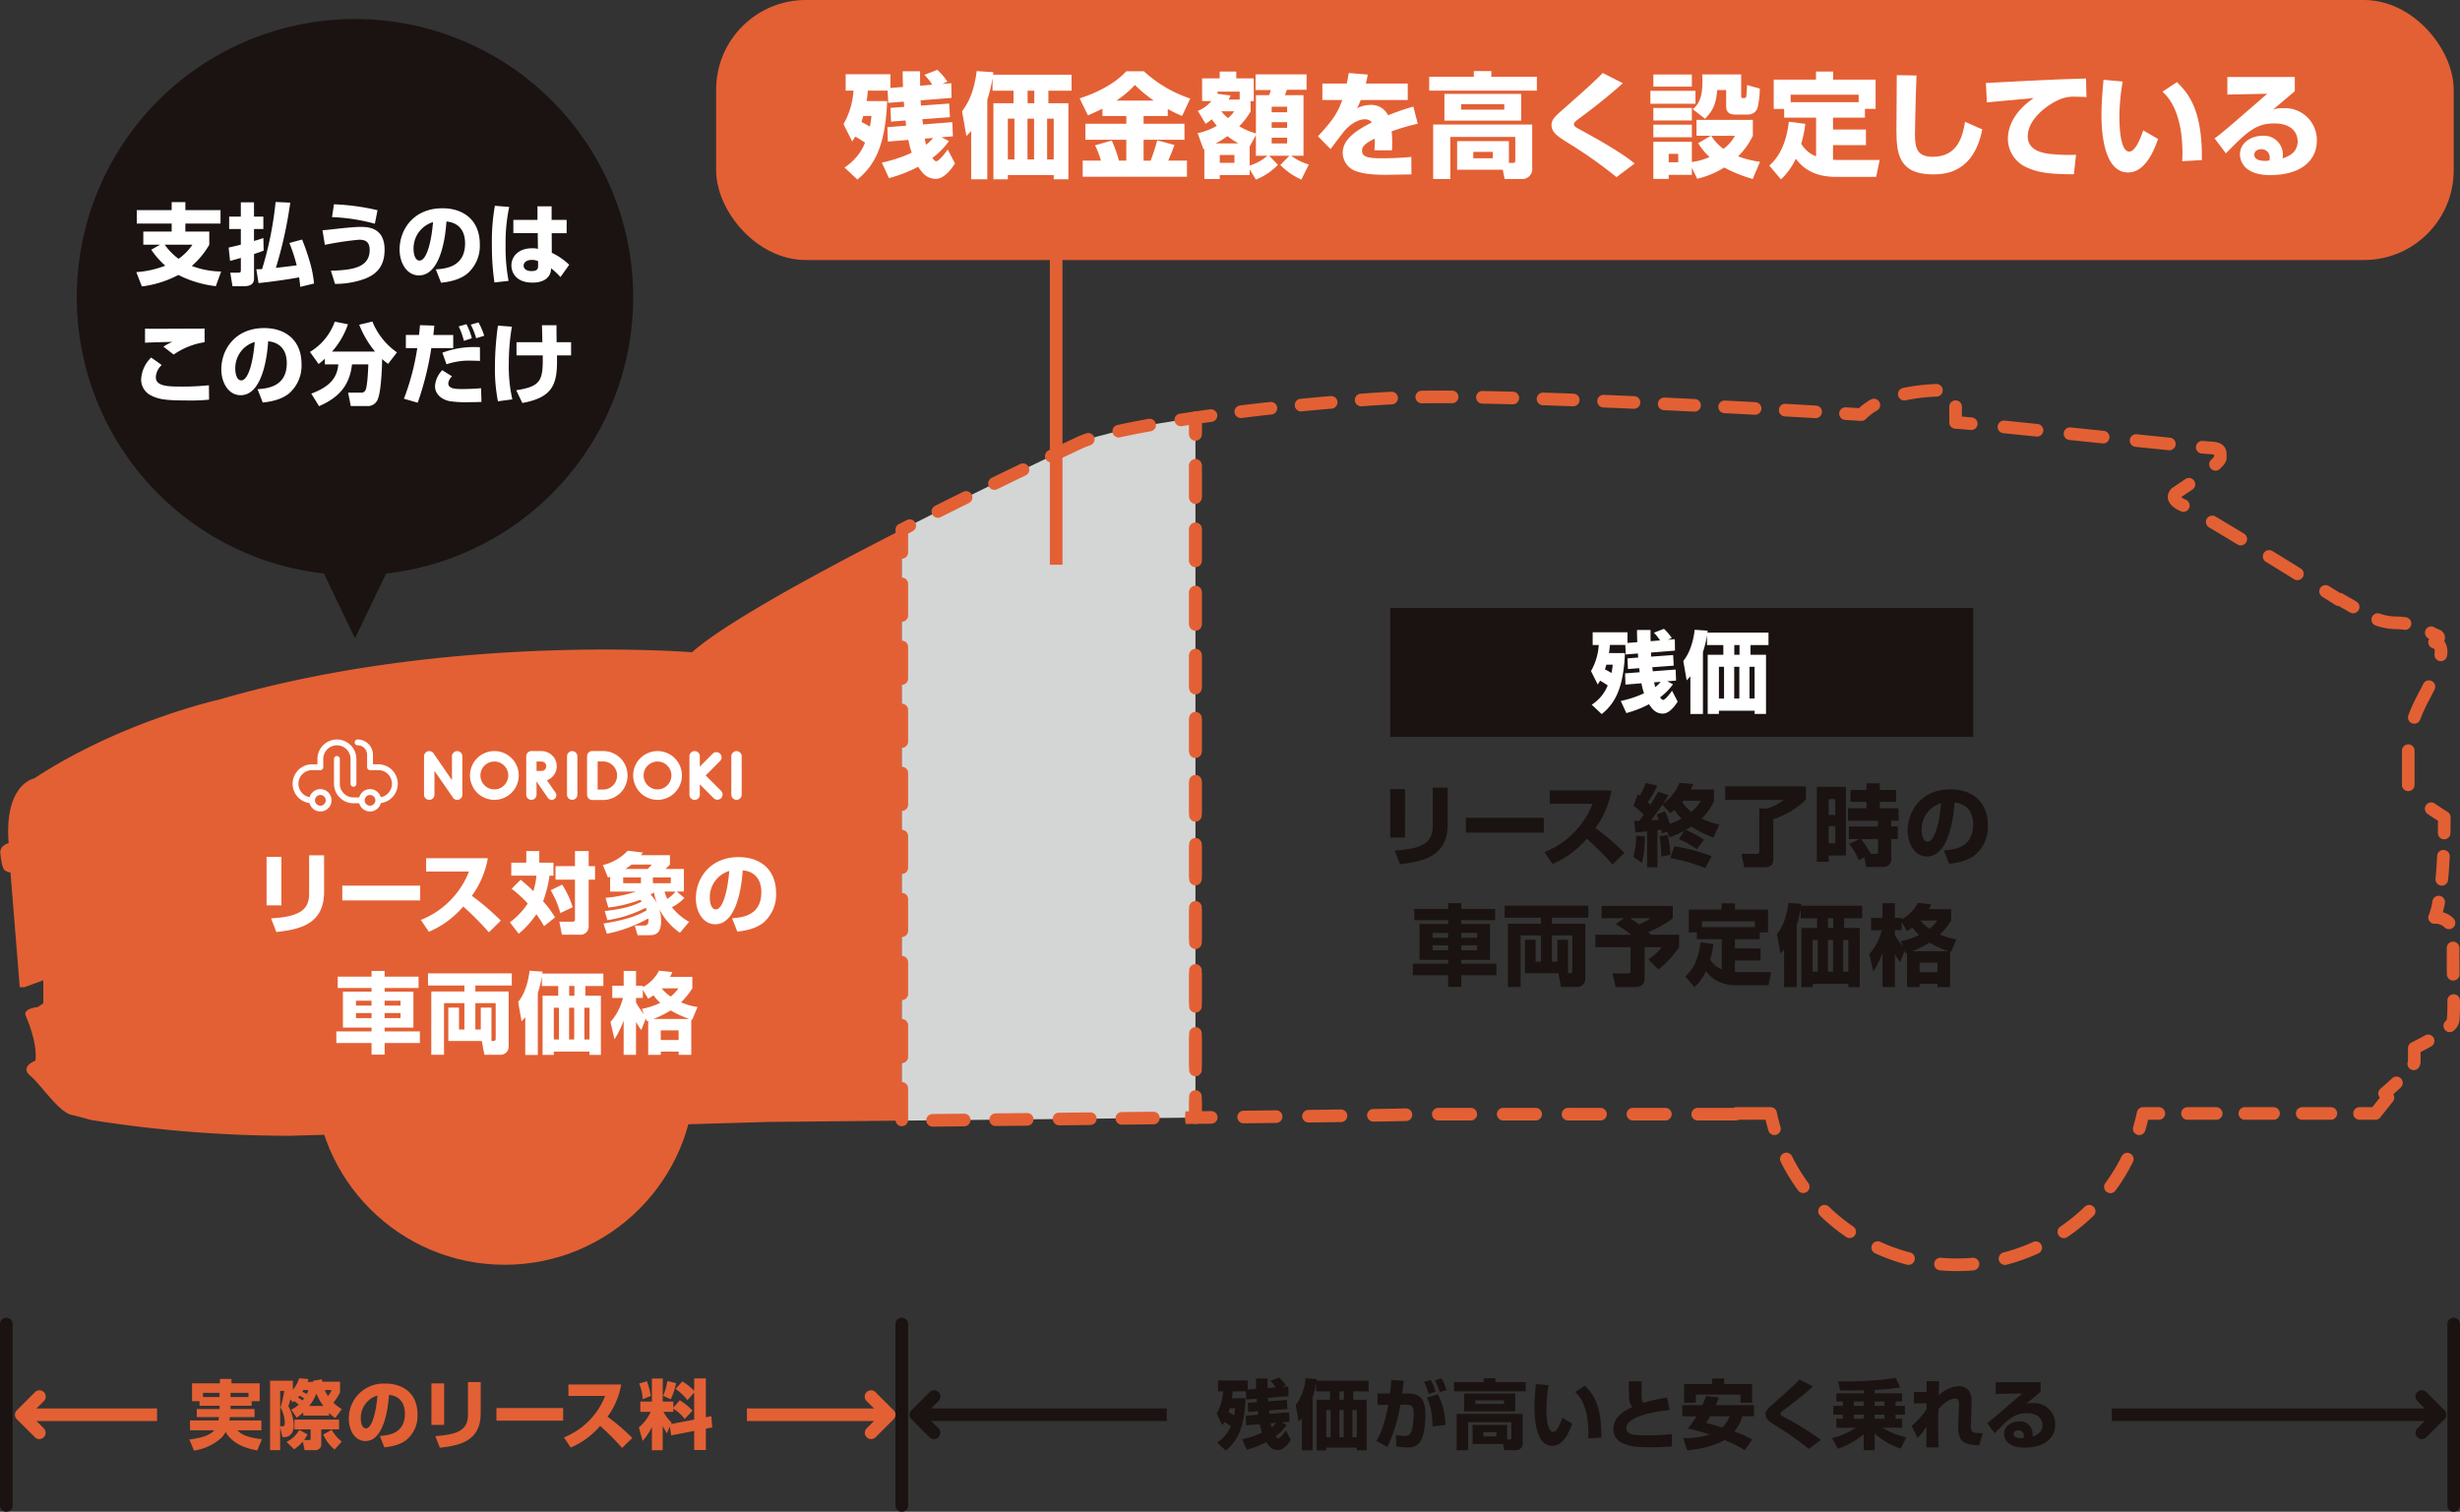 <svg xmlns="http://www.w3.org/2000/svg" width="565.567" height="347.656" viewBox="0 0 565.567 347.656">
  <rect x="0" y="0" width="565.567" height="347.656" fill="#333333" stroke="none"/>
  <g id="グループ_1334" data-name="グループ 1334" transform="translate(-103.3 -185.086)">
    <g id="グループ_919" data-name="グループ 919" transform="translate(175.604 388.478)">
      <circle id="楕円形_84" data-name="楕円形 84" cx="43.732" cy="43.732" r="43.732" fill="#e36034"/>
    </g>
    <g id="グループ_920" data-name="グループ 920" transform="translate(103.355 306.896)">
      <path id="パス_1624" data-name="パス 1624" d="M310.613,269.086c-19.732,10.062-40.727,21.508-48.235,28.189,0,0-56.085-4.542-108.616,10.861,0,0-21.692,4.764-41.543,17.454h-.009l0,.009c-.367.235-.735.467-1.1.706,0,0-6.878,1.264-5.845,14.793l-.035.078c-.277.08-2.068.66-1.872,2.326.057.479.113.97.184,1.441h0c.194,1.311.495,2.464,1.2,2.7l.956.318,2.124,26.337h1.061l4.355-1.592v5.309l-1.275.85s-3.5.319-2.761,2.019,2.655,6.478,2.23,10.3c0,0-3.717,1.38-1.169,3.5s6.585,8.5,9.664,9.027c.708.122,2.146.542,4.247,1.117a291.643,291.643,0,0,0,45.735,3.64l110.108-3.186c7.945-.075,18.6-.178,30.6-.3Z" transform="translate(-103.338 -269.086)" fill="#e36034"/>
    </g>
    <g id="グループ_921" data-name="グループ 921" transform="translate(164.584 380.733)">
      <path id="パス_1625" data-name="パス 1625" d="M148.975,332.23h-3.414V321.078h3.414Zm9.81-3.087c0,7.414-5.545,8.614-10.969,9.223l-1.22-3.129c5.708-.384,8.756-1.482,8.756-5.606v-8.9h3.432Z" transform="translate(-145.561 -319.676)" fill="#fff"/>
      <path id="パス_1626" data-name="パス 1626" d="M175.479,325.538v3.392H157.564v-3.392Z" transform="translate(-140.158 -317.513)" fill="#fff"/>
      <path id="パス_1627" data-name="パス 1627" d="M170.02,335.381a19.609,19.609,0,0,0,11.07-11.133h-9.852v-3.067h14.179a20.463,20.463,0,0,1-3.677,8.653,54.3,54.3,0,0,1,6.663,5.709l-2.742,2.681a67.726,67.726,0,0,0-5.89-5.931,21.313,21.313,0,0,1-7.9,5.809Z" transform="translate(-134.551 -319.474)" fill="#fff"/>
      <path id="パス_1628" data-name="パス 1628" d="M186.612,326.648c.69.568,1.585,1.3,2.925,2.62a18.034,18.034,0,0,0,.712-3.554h-5.79v-2.986h3.454v-2.681H190.9v2.681h3.25v2.986h-.893a28.357,28.357,0,0,1-1.483,5.89,22.439,22.439,0,0,1,2.742,3.7L192,337.332a30.673,30.673,0,0,0-1.768-2.761,21.864,21.864,0,0,1-4.062,4.508l-2.032-2.641a16.7,16.7,0,0,0,4.1-4.327,26.969,26.969,0,0,0-3.7-3.392Zm9.548,1.118a21.727,21.727,0,0,1,2.417,5.2l-2.845,1.341a21.3,21.3,0,0,0-2.214-5.241Zm6.093-7.719v3.473h1.463v3.108h-1.463v10.766a1.872,1.872,0,0,1-2.113,1.89H196.1l-.589-2.986h2.9c.692,0,.692-.244.692-.61v-9.059h-4.469V323.52h4.469v-3.473Z" transform="translate(-128.198 -319.985)" fill="#fff"/>
      <path id="パス_1629" data-name="パス 1629" d="M199.306,333.859c2.884-.3,6.2-.895,8.511-2.194-.1-.122-.183-.2-.364-.386a31.007,31.007,0,0,1-7.313,1.788l-.651-2.235a30.415,30.415,0,0,0,7.008-1.443h-5.951v-3.412c-.183.061-.223.081-.489.183L198.88,323.3A11.65,11.65,0,0,0,204.588,320l3.495.407c-.286.386-.347.467-.448.609H214.3v2.153a9.522,9.522,0,0,1-1.015,1.015h4.224v5.2h-1.646l1.747,1.463a9.53,9.53,0,0,1-2.864,2.132,13.235,13.235,0,0,0,3.96,3.372l-2.111,2.52a14.7,14.7,0,0,1-4.733-5.444,8.687,8.687,0,0,1,.406,2.6c0,2.965-1.2,3.392-2.62,3.392h-2.783l-.65-2.214h1.95c.934,0,1.259-.2,1.177-1.646a32.959,32.959,0,0,1-9.548,3.535l-.771-2.357c5.911-.915,8.45-2.174,9.933-3.048-.122-.365-.142-.4-.2-.589a28.629,28.629,0,0,1-8.836,2.865Zm4.246-7.719v1.321h4.082v-1.321Zm5.606-1.95a8.1,8.1,0,0,0,.974-1.015h-4.651c-.529.406-.834.629-1.423,1.015Zm1.441,5.383a7.472,7.472,0,0,1-.751.508,7.879,7.879,0,0,1,1.441,1.991A20.6,20.6,0,0,1,210.6,329.572Zm-.222-3.432v1.321H214.5v-1.321Zm2.68,3.25a11.367,11.367,0,0,0,.631,1.686,8.863,8.863,0,0,0,1.908-1.686Z" transform="translate(-121.561 -320.004)" fill="#fff"/>
      <path id="パス_1630" data-name="パス 1630" d="M221.952,335.069c2.194-.161,6.723-.528,6.723-5.992,0-3.392-1.969-4.835-4.285-5.017-.1,1.768-.873,12.391-6.318,12.391-2.741,0-4.448-2.783-4.448-5.972,0-4.49,3.148-9.466,9.851-9.466,4.672,0,8.593,2.559,8.593,8.35a8.465,8.465,0,0,1-2.762,6.581c-1.991,1.747-5.078,2.071-6.156,2.193Zm-5.119-4.63c0,.771.223,2.6,1.382,2.6,1.543,0,2.7-3.982,3.087-8.837A6.279,6.279,0,0,0,216.833,330.439Z" transform="translate(-114.924 -319.55)" fill="#fff"/>
      <path id="パス_1631" data-name="パス 1631" d="M175.528,342.981h-7.8v.854h6.621V352.1h-6.621v.873h8.1v2.661h-8.1v2.681h-3.006v-2.681h-8.1v-2.661h8.1V352.1H158.14v-8.267h6.582v-.854h-7.78v-2.6h7.78v-1.32h3.006v1.32h7.8Zm-14.382,2.925v1.118h3.576v-1.118Zm0,2.844v1.159h3.576v-1.159Zm6.582-2.844v1.118h3.656v-1.118Zm0,2.844v1.159h3.656v-1.159Z" transform="translate(-140.584 -311.426)" fill="#fff"/>
      <path id="パス_1632" data-name="パス 1632" d="M179.527,346.3h-4.693v11.862h-2.925V343.616h7.617v-1.381h-8.369v-2.783h19.256v2.783h-8.369v1.381H189.7v12.7a1.847,1.847,0,0,1-1.808,1.849h-3.778l-.589-3.169h-7.7v-7.678h2.458v5.038h1.238Zm2.519,6.053h1.24v-5.038h2.458v7.678h.345c.508,0,.629-.1.629-.671V346.3h-4.672Z" transform="translate(-134.039 -311.25)" fill="#fff"/>
      <path id="パス_1633" data-name="パス 1633" d="M187.079,349.738c-.223.264-.406.465-.853.914l-.771-4.429c.65-.893,2.052-2.741,2.62-7.191l2.986.2c-.041.262-.041.323-.061.445h14.036v2.865h-4.143v2.235h3.575v13.609h-2.62v-.753h-8.206v.753h-2.58V344.782h3.595v-2.235H190.9v-2.255a25.428,25.428,0,0,1-.935,3.879v14.22h-2.884Zm6.562-2.2v7.294h1.177v-7.294Zm3.514,0v7.294h1.178v-7.294Zm.02-5v2.235h1.2v-2.235Zm3.493,5v7.294h1.179v-7.294Z" transform="translate(-127.604 -311.439)" fill="#fff"/>
      <path id="パス_1634" data-name="パス 1634" d="M208.214,350.049l-1.056,2.62a14.582,14.582,0,0,1-1.2-1.869v7.577h-2.845v-7.861A21.67,21.67,0,0,1,201,354.8l-.915-4a12.836,12.836,0,0,0,2.864-5.5H200.5v-2.823h2.619V339.08h2.845v3.392h1.563v.345a9.056,9.056,0,0,0,3.717-3.8l3.047.325a9.293,9.293,0,0,1-.508,1.117H218.9v2.62a16.988,16.988,0,0,1-2.58,3.209,14.434,14.434,0,0,0,3.779,1.1l-1.24,2.945a1.874,1.874,0,0,0-.2-.061v8.1h-2.9v-.732h-4.1v.732h-2.9v-7.821a2.33,2.33,0,0,1-.286.1Zm-.914-2.235a17.425,17.425,0,0,0,4.246-1.4,9.55,9.55,0,0,1-1.565-1.726c-.568.386-.853.568-1.22.792l-1.238-2.05V345.3h-1.563v1.037a17.338,17.338,0,0,0,1.827,2.7Zm10.948,2.316a23.618,23.618,0,0,1-4.327-1.971,23.684,23.684,0,0,1-3.96,1.971Zm-6.6,2.619v2.216h4.1v-2.216Zm.223-9.668a7.774,7.774,0,0,0,2.072,1.889,8.97,8.97,0,0,0,1.766-1.889Z" transform="translate(-121.017 -311.445)" fill="#fff"/>
    </g>
    <g id="グループ_922" data-name="グループ 922" transform="translate(267.944 185.086)">
      <rect id="長方形_491" data-name="長方形 491" width="399.473" height="59.796" rx="20.618" fill="#e36034"/>
    </g>
    <g id="グループ_923" data-name="グループ 923" transform="translate(103.3 488.119)">
      <path id="パス_1635" data-name="パス 1635" d="M104.75,438.68a1.45,1.45,0,0,1-1.45-1.45V395.507a1.45,1.45,0,0,1,2.9,0V437.23A1.449,1.449,0,0,1,104.75,438.68Z" transform="translate(-103.3 -394.057)" fill="#1a1311"/>
    </g>
    <g id="グループ_924" data-name="グループ 924" transform="translate(665.966 488.119)">
      <path id="パス_1636" data-name="パス 1636" d="M492.763,438.68a1.45,1.45,0,0,1-1.45-1.45V395.507a1.45,1.45,0,0,1,2.9,0V437.23A1.449,1.449,0,0,1,492.763,438.68Z" transform="translate(-491.313 -394.057)" fill="#1a1311"/>
    </g>
    <g id="グループ_925" data-name="グループ 925" transform="translate(309.18 488.119)">
      <path id="パス_1637" data-name="パス 1637" d="M246.724,438.68a1.45,1.45,0,0,1-1.45-1.45V395.507a1.45,1.45,0,0,1,2.9,0V437.23A1.449,1.449,0,0,1,246.724,438.68Z" transform="translate(-245.274 -394.057)" fill="#1a1311"/>
    </g>
    <g id="グループ_926" data-name="グループ 926" transform="translate(107.339 508.981)">
      <path id="パス_1638" data-name="パス 1638" d="M138.153,408.443H107.535a1.45,1.45,0,1,0,0,2.9h30.618Z" transform="translate(-106.085 -408.443)" fill="#e36034"/>
      <path id="パス_1639" data-name="パス 1639" d="M253.346,408.443H221.722v2.9h31.624a1.45,1.45,0,1,0,0-2.9Z" transform="translate(-54.034 -408.443)" fill="#e36034"/>
    </g>
    <g id="グループ_927" data-name="グループ 927" transform="translate(312.94 508.981)">
      <path id="パス_1640" data-name="パス 1640" d="M306.471,408.443H249.317a1.45,1.45,0,1,0,0,2.9h57.154Z" transform="translate(-247.867 -408.443)" fill="#1a1311"/>
      <path id="パス_1641" data-name="パス 1641" d="M513.558,408.443h-75.45v2.9h75.45a1.45,1.45,0,1,0,0-2.9Z" transform="translate(-162.235 -408.443)" fill="#1a1311"/>
    </g>
    <g id="グループ_928" data-name="グループ 928" transform="translate(309.18 279.7)">
      <path id="パス_1642" data-name="パス 1642" d="M287.207,257.054s-19.738,9.214-40.933,20.023v135.9c20.863-.207,45.775-.463,67.512-.709V251.332C301.624,253.091,291.444,255.12,287.207,257.054Z" transform="translate(-244.824 -249.881)" fill="#d4d5d5"/>
      <path id="パス_1643" data-name="パス 1643" d="M253.808,414.809a1.45,1.45,0,0,1-.014-2.9l7.251-.073a1.423,1.423,0,0,1,1.466,1.436,1.452,1.452,0,0,1-1.436,1.465l-7.252.073Zm-7.084-.1a1.451,1.451,0,0,1-1.45-1.45v-7.251a1.45,1.45,0,0,1,2.9,0v7.251A1.45,1.45,0,0,1,246.724,414.712Zm21.584-.048a1.45,1.45,0,0,1-.016-2.9l7.249-.074a1.45,1.45,0,1,1,.03,2.9l-7.249.074Zm14.636-.152a1.509,1.509,0,0,1-1.517-1.434,1.392,1.392,0,0,1,1.365-1.465l7.254-.077a1.422,1.422,0,0,1,1.466,1.434,1.451,1.451,0,0,1-1.436,1.466l-7.116.075Zm14.372-.154a1.45,1.45,0,0,1-.016-2.9l7.252-.078h.016a1.45,1.45,0,0,1,.016,2.9l-7.252.078Zm14.659-.161-.155-1.45.123-1.45.843-.01v-3.4a1.45,1.45,0,0,1,2.9,0v4.835a1.45,1.45,0,0,1-1.434,1.45Zm2.261-12.111a1.45,1.45,0,0,1-1.45-1.45v-7.251a1.45,1.45,0,1,1,2.9,0v7.251A1.45,1.45,0,0,1,314.236,402.086Zm-67.512-1.875a1.451,1.451,0,0,1-1.45-1.45V391.51a1.45,1.45,0,1,1,2.9,0v7.251A1.45,1.45,0,0,1,246.724,400.211Zm67.512-12.626a1.45,1.45,0,0,1-1.45-1.45v-7.251a1.45,1.45,0,1,1,2.9,0v7.251A1.45,1.45,0,0,1,314.236,387.585Zm-67.512-1.875a1.451,1.451,0,0,1-1.45-1.45v-7.251a1.45,1.45,0,1,1,2.9,0v7.251A1.45,1.45,0,0,1,246.724,385.71Zm67.512-12.626a1.45,1.45,0,0,1-1.45-1.45v-7.251a1.45,1.45,0,1,1,2.9,0v7.251A1.45,1.45,0,0,1,314.236,373.084Zm-67.512-1.875a1.451,1.451,0,0,1-1.45-1.45v-7.251a1.45,1.45,0,1,1,2.9,0v7.251A1.45,1.45,0,0,1,246.724,371.209Zm67.512-12.626a1.45,1.45,0,0,1-1.45-1.45v-7.251a1.45,1.45,0,1,1,2.9,0v7.251A1.45,1.45,0,0,1,314.236,358.582Zm-67.512-1.875a1.451,1.451,0,0,1-1.45-1.45v-7.251a1.45,1.45,0,0,1,2.9,0v7.251A1.45,1.45,0,0,1,246.724,356.707Zm67.512-12.626a1.45,1.45,0,0,1-1.45-1.45V335.38a1.45,1.45,0,1,1,2.9,0v7.251A1.45,1.45,0,0,1,314.236,344.081Zm-67.512-1.875a1.451,1.451,0,0,1-1.45-1.45v-7.251a1.45,1.45,0,0,1,2.9,0v7.251A1.45,1.45,0,0,1,246.724,342.206Zm67.512-12.626a1.45,1.45,0,0,1-1.45-1.45v-7.251a1.45,1.45,0,1,1,2.9,0v7.251A1.45,1.45,0,0,1,314.236,329.58ZM246.724,327.7a1.451,1.451,0,0,1-1.45-1.45V319a1.45,1.45,0,0,1,2.9,0v7.251A1.45,1.45,0,0,1,246.724,327.7Zm67.512-12.626a1.45,1.45,0,0,1-1.45-1.45v-7.251a1.45,1.45,0,1,1,2.9,0v7.251A1.45,1.45,0,0,1,314.236,315.079ZM246.724,313.2a1.451,1.451,0,0,1-1.45-1.45V304.5a1.45,1.45,0,0,1,2.9,0v7.251A1.45,1.45,0,0,1,246.724,313.2Zm67.512-12.626a1.45,1.45,0,0,1-1.45-1.45v-7.251a1.45,1.45,0,0,1,2.9,0v7.251A1.45,1.45,0,0,1,314.236,300.577ZM246.724,298.7a1.451,1.451,0,0,1-1.45-1.45V290a1.45,1.45,0,0,1,2.9,0v7.251A1.45,1.45,0,0,1,246.724,298.7Zm67.512-12.626a1.45,1.45,0,0,1-1.45-1.45v-7.251a1.45,1.45,0,0,1,2.9,0v7.251A1.45,1.45,0,0,1,314.236,286.076ZM246.724,284.2a1.451,1.451,0,0,1-1.45-1.45v-5.223a1.451,1.451,0,0,1,.792-1.292l1.81-.919a1.45,1.45,0,1,1,1.312,2.586l-1.014.515v4.334A1.45,1.45,0,0,1,246.724,284.2Zm8.287-9.408a1.45,1.45,0,0,1-.65-2.747c2.222-1.111,4.4-2.193,6.5-3.232a1.45,1.45,0,1,1,1.285,2.6c-2.1,1.038-4.274,2.117-6.489,3.227A1.441,1.441,0,0,1,255.012,274.793Zm59.224-3.218a1.45,1.45,0,0,1-1.45-1.45v-7.251a1.45,1.45,0,0,1,2.9,0v7.251A1.45,1.45,0,0,1,314.236,271.575Zm-46.215-3.209a1.45,1.45,0,0,1-.637-2.754c2.327-1.135,4.519-2.2,6.533-3.169a1.45,1.45,0,1,1,1.262,2.61c-2.013.972-4.2,2.032-6.524,3.166A1.437,1.437,0,0,1,268.021,268.366Zm13.071-6.305a1.449,1.449,0,0,1-.625-2.758c4.117-1.962,6.576-3.112,6.576-3.112.593-.27,1.289-.542,2.079-.813a1.45,1.45,0,1,1,.938,2.745c-.7.239-1.305.476-1.8.7h0s-2.449,1.144-6.546,3.1A1.44,1.44,0,0,1,281.092,262.061Zm33.144-4.987a1.45,1.45,0,0,1-1.45-1.45V253.46c-.571.086-1.14.171-1.7.258a1.45,1.45,0,0,1-.441-2.867q1.662-.255,3.385-.5a1.45,1.45,0,0,1,1.657,1.436v3.841A1.45,1.45,0,0,1,314.236,257.074Zm-17.642-.747a1.45,1.45,0,0,1-.313-2.865c2.107-.468,4.52-.947,7.174-1.421a1.45,1.45,0,0,1,.51,2.855c-2.615.467-4.987.937-7.056,1.4A1.468,1.468,0,0,1,296.594,256.327Z" transform="translate(-245.274 -250.332)" fill="#e36034"/>
    </g>
    <g id="グループ_953" data-name="グループ 953" transform="translate(376.692 273.388)">
      <g id="グループ_929" data-name="グループ 929" transform="translate(284.885 117.743)">
        <path id="パス_1644" data-name="パス 1644" d="M493.044,334.813a1.445,1.445,0,0,1-1.048-.448,3,3,0,0,0-2.259-.8,1.45,1.45,0,0,1-1.291-2.111h0a15.445,15.445,0,0,0,.8-3.1,1.45,1.45,0,1,1,2.849.534c-.154.824-.306,1.492-.445,2.026a5.346,5.346,0,0,1,2.442,1.444,1.449,1.449,0,0,1-1.05,2.451Z" transform="translate(-488.286 -327.174)" fill="#e36034"/>
      </g>
      <g id="グループ_930" data-name="グループ 930" transform="translate(286.539 107.155)">
        <path id="パス_1645" data-name="パス 1645" d="M490.877,328.087c-.046,0-.094,0-.141-.006a1.451,1.451,0,0,1-1.3-1.583c.152-1.6.278-3.366.371-5.247a1.428,1.428,0,0,1,1.52-1.376,1.451,1.451,0,0,1,1.378,1.52c-.1,1.924-.225,3.736-.383,5.381A1.449,1.449,0,0,1,490.877,328.087Z" transform="translate(-489.426 -319.873)" fill="#e36034"/>
      </g>
      <g id="グループ_931" data-name="グループ 931" transform="translate(284.082 96.217)">
        <path id="パス_1646" data-name="パス 1646" d="M492.187,320.829h-.026a1.45,1.45,0,0,1-1.424-1.475q.022-1.338.028-2.794c-.573-.361-1.444-.924-2.406-1.588a1.45,1.45,0,0,1,1.649-2.385c1.584,1.093,2.944,1.916,2.957,1.924a1.448,1.448,0,0,1,.7,1.241q0,1.925-.029,3.651A1.451,1.451,0,0,1,492.187,320.829Z" transform="translate(-487.732 -312.33)" fill="#e36034"/>
      </g>
      <g id="グループ_932" data-name="グループ 932" transform="translate(278.832 68.158)">
        <path id="パス_1647" data-name="パス 1647" d="M485.562,318.451a1.45,1.45,0,0,1-1.45-1.45v-7.85a1.45,1.45,0,0,1,2.9,0V317A1.449,1.449,0,0,1,485.562,318.451Zm1.379-15.5a1.436,1.436,0,0,1-.51-.094,1.451,1.451,0,0,1-.845-1.869,41.216,41.216,0,0,1,2.2-4.814c.434-.815.845-1.611,1.225-2.381a1.45,1.45,0,1,1,2.6,1.285c-.392.8-.816,1.618-1.266,2.461a38.352,38.352,0,0,0-2.048,4.474A1.452,1.452,0,0,1,486.941,302.948Z" transform="translate(-484.112 -292.98)" fill="#e36034"/>
      </g>
      <g id="グループ_933" data-name="グループ 933" transform="translate(284.125 55.757)">
        <path id="パス_1648" data-name="パス 1648" d="M491.4,292.416a1.415,1.415,0,0,1-.19-.013,1.452,1.452,0,0,1-1.249-1.629c.159-1.2-.142-1.262-.289-1.292a1.453,1.453,0,0,1-.934-2.193l-.158-.081a1.493,1.493,0,0,1-.673-1.974,1.41,1.41,0,0,1,1.91-.651c.5.255.835.432,1.095.534a2.041,2.041,0,0,1,1.444,1.729,1.926,1.926,0,0,1-.171.956,4.341,4.341,0,0,1,.651,3.354A1.451,1.451,0,0,1,491.4,292.416Z" transform="translate(-487.762 -284.429)" fill="#e36034"/>
      </g>
      <g id="グループ_934" data-name="グループ 934" transform="translate(271.819 52.73)">
        <path id="パス_1649" data-name="パス 1649" d="M487,286.154a1.449,1.449,0,0,1-.22-.016,12.6,12.6,0,0,0-1.91-.146,14.809,14.809,0,0,1-4.6-.822,1.45,1.45,0,0,1,.912-2.754,11.886,11.886,0,0,0,3.689.676,15.775,15.775,0,0,1,2.349.178,1.451,1.451,0,0,1-.219,2.884Z" transform="translate(-479.276 -282.342)" fill="#e36034"/>
      </g>
      <g id="グループ_935" data-name="グループ 935" transform="translate(259.831 46.251)">
        <path id="パス_1650" data-name="パス 1650" d="M478.789,284.356a1.437,1.437,0,0,1-.722-.194l-2.551-1.467a1.447,1.447,0,0,1-.755-.222l-3.07-1.919a1.45,1.45,0,0,1,1.536-2.461l2.487,1.555a1.454,1.454,0,0,1,.658.191l3.142,1.81a1.451,1.451,0,0,1-.725,2.707Z" transform="translate(-471.009 -277.874)" fill="#e36034"/>
      </g>
      <g id="グループ_936" data-name="グループ 936" transform="translate(185.856 8.423)">
        <path id="パス_1651" data-name="パス 1651" d="M488.935,288.484a1.433,1.433,0,0,1-.761-.218c-2.024-1.253-4.236-2.62-6.5-4.011a1.45,1.45,0,0,1,1.518-2.471c2.267,1.394,4.481,2.761,6.507,4.017a1.45,1.45,0,0,1-.764,2.683Zm-13.024-8a1.448,1.448,0,0,1-.751-.21c-2.32-1.408-4.552-2.751-6.539-3.927a1.451,1.451,0,0,1,1.479-2.5c2,1.18,4.236,2.529,6.563,3.943a1.45,1.45,0,0,1-.753,2.69Zm-13.2-7.715a1.435,1.435,0,0,1-.658-.16c-.226-.115-.425-.212-.592-.289-.426-.212-2.329-1.251-2.329-3a2.729,2.729,0,0,1,1.369-2.278l2.674-1.807a1.451,1.451,0,1,1,1.634,2.4c-.647.442-1.244.843-1.742,1.176l-.843.568a2.992,2.992,0,0,0,.495.329c.148.067.384.183.653.32a1.449,1.449,0,0,1-.661,2.741Zm7.394-9.472a1.451,1.451,0,0,1-.987-2.513,5.672,5.672,0,0,0,.634-.664l.006-.454v-.051a5.316,5.316,0,0,0-1.059-.12c-.236-.009-.835-.057-1.736-.141a1.45,1.45,0,1,1,.265-2.887c.819.075,1.365.122,1.581.129,1.905.075,3.849.5,3.849,3.07l-.009.716c0,.767-.451,1.5-1.557,2.526A1.442,1.442,0,0,1,470.108,263.3Zm-.357-2.944v0Zm-10.268-1.746a1.3,1.3,0,0,1-.149-.007l-7.61-.782a1.45,1.45,0,1,1,.3-2.884l7.607.782a1.449,1.449,0,0,1-.145,2.892Zm-15.215-1.569a1.334,1.334,0,0,1-.151-.009l-7.607-.789a1.451,1.451,0,0,1-1.293-1.591,1.433,1.433,0,0,1,1.594-1.293l7.607.789a1.45,1.45,0,0,1-.149,2.893Zm-15.213-1.575a1.307,1.307,0,0,1-.149-.009c-2.71-.278-5.283-.541-7.6-.774a1.451,1.451,0,0,1,.291-2.887c2.322.235,4.9.5,7.61.777a1.45,1.45,0,0,1-.148,2.893Z" transform="translate(-419.996 -251.788)" fill="#e36034"/>
      </g>
      <g id="グループ_937" data-name="グループ 937" transform="translate(174.76 3.766)">
        <path id="パス_1652" data-name="パス 1652" d="M417.4,255.4c-.045,0-.09,0-.138-.006-2.836-.268-3.373-.289-3.47-.289a1.45,1.45,0,0,1-1.45-1.45v-3.625a1.45,1.45,0,1,1,2.9,0V252.3c.538.045,1.275.11,2.293.207a1.45,1.45,0,0,1-.135,2.893Z" transform="translate(-412.344 -248.576)" fill="#e36034"/>
      </g>
      <g id="グループ_938" data-name="グループ 938" transform="translate(162.96)">
        <path id="パス_1653" data-name="パス 1653" d="M405.656,249.764a1.45,1.45,0,0,1-.3-2.868,46.457,46.457,0,0,1,7.632-.915,1.451,1.451,0,0,1,.119,2.9,43.988,43.988,0,0,0-7.151.854A1.438,1.438,0,0,1,405.656,249.764Z" transform="translate(-404.207 -245.979)" fill="#e36034"/>
      </g>
      <g id="グループ_939" data-name="グループ 939" transform="translate(149.482 3.387)">
        <path id="パス_1654" data-name="パス 1654" d="M399.976,253.414c-.029,0-.059,0-.09,0l-3.609-.219a1.45,1.45,0,1,1,.173-2.894l2.971.18a14.83,14.83,0,0,1,2.706-1.969,1.45,1.45,0,0,1,1.444,2.515,11.437,11.437,0,0,0-2.549,1.946A1.444,1.444,0,0,1,399.976,253.414Z" transform="translate(-394.912 -248.315)" fill="#e36034"/>
      </g>
      <g id="グループ_940" data-name="グループ 940" transform="translate(10.427 1.512)">
        <path id="パス_1655" data-name="パス 1655" d="M432.585,253.366H432.5l-6.955-.394a1.451,1.451,0,0,1,.162-2.9l6.961.4a1.45,1.45,0,0,1-.083,2.9Zm-132.115-.03a1.45,1.45,0,0,1-.175-2.889c2.291-.28,4.61-.548,6.936-.8a1.45,1.45,0,0,1,.316,2.883c-2.313.254-4.622.521-6.9.8A1.467,1.467,0,0,1,300.47,253.336Zm118.2-.747h-.078c-2.229-.12-4.553-.244-6.955-.368a1.451,1.451,0,0,1-1.375-1.523,1.433,1.433,0,0,1,1.524-1.373c2.4.125,4.733.248,6.961.368a1.45,1.45,0,0,1-.077,2.9Zm-13.914-.722h-.074c-2.28-.113-4.6-.226-6.953-.338a1.449,1.449,0,0,1-1.381-1.517,1.5,1.5,0,0,1,1.517-1.38c2.352.112,4.678.225,6.961.339a1.45,1.45,0,0,1-.07,2.9Zm-90.443-.049a1.451,1.451,0,0,1-.138-2.894c2.339-.228,4.664-.439,6.949-.634a1.45,1.45,0,0,1,.247,2.89c-2.275.193-4.587.4-6.916.631C314.407,251.815,314.359,251.818,314.311,251.818Zm76.526-.608h-.067c-2.314-.1-4.639-.2-6.958-.3a1.45,1.45,0,1,1,.119-2.9c2.322.1,4.649.2,6.969.3a1.45,1.45,0,0,1-.064,2.9Zm-62.653-.57a1.45,1.45,0,0,1-.1-2.9c2.407-.173,4.742-.319,6.974-.439a1.45,1.45,0,1,1,.157,2.9c-2.216.119-4.533.265-6.924.436Zm48.728,0h-.057c-2.346-.088-4.669-.17-6.955-.245a1.45,1.45,0,0,1,.1-2.9c2.287.074,4.616.157,6.968.245a1.451,1.451,0,0,1-.054,2.9Zm-13.924-.454h-.041c-2.4-.064-4.72-.117-6.952-.16a1.45,1.45,0,0,1-1.424-1.476,1.434,1.434,0,0,1,1.478-1.424c2.24.042,4.574.1,6.975.161a1.45,1.45,0,0,1-.036,2.9Zm-20.9-.228a1.45,1.45,0,0,1-.023-2.9c1.47-.022,3.054-.032,4.722-.032q1.109,0,2.272.009a1.45,1.45,0,0,1-.01,2.9h-.009q-1.281-.011-2.5-.009c-1.566,0-3.048.01-4.432.032Z" transform="translate(-299.021 -247.022)" fill="#e36034"/>
      </g>
      <g id="グループ_941" data-name="グループ 941" transform="translate(0 5.808)">
        <path id="パス_1656" data-name="パス 1656" d="M293.28,257.014a1.451,1.451,0,0,1-1.45-1.45v-3.625a1.452,1.452,0,0,1,1.243-1.436q1.773-.257,3.6-.5a1.45,1.45,0,0,1,.393,2.873q-1.179.161-2.336.325v2.368A1.451,1.451,0,0,1,293.28,257.014Z" transform="translate(-291.83 -249.984)" fill="#e36034"/>
      </g>
      <g id="グループ_942" data-name="グループ 942" transform="translate(0 17.256)">
        <path id="パス_1657" data-name="パス 1657" d="M293.28,399.832a1.451,1.451,0,0,1-1.45-1.45v-7.319a1.45,1.45,0,0,1,2.9,0v7.319A1.451,1.451,0,0,1,293.28,399.832Zm0-14.638a1.451,1.451,0,0,1-1.45-1.45v-7.319a1.45,1.45,0,1,1,2.9,0v7.319A1.451,1.451,0,0,1,293.28,385.194Zm0-14.638a1.451,1.451,0,0,1-1.45-1.45v-7.319a1.45,1.45,0,0,1,2.9,0v7.319A1.451,1.451,0,0,1,293.28,370.556Zm0-14.636a1.451,1.451,0,0,1-1.45-1.45v-7.319a1.45,1.45,0,1,1,2.9,0v7.319A1.451,1.451,0,0,1,293.28,355.92Zm0-14.638a1.451,1.451,0,0,1-1.45-1.45v-7.319a1.45,1.45,0,1,1,2.9,0v7.319A1.451,1.451,0,0,1,293.28,341.283Zm0-14.638a1.45,1.45,0,0,1-1.45-1.45v-7.319a1.45,1.45,0,1,1,2.9,0V325.2A1.45,1.45,0,0,1,293.28,326.645Zm0-14.636a1.451,1.451,0,0,1-1.45-1.45V303.24a1.45,1.45,0,1,1,2.9,0v7.319A1.451,1.451,0,0,1,293.28,312.009Zm0-14.638a1.451,1.451,0,0,1-1.45-1.45V288.6a1.45,1.45,0,1,1,2.9,0v7.319A1.451,1.451,0,0,1,293.28,297.372Zm0-14.636a1.451,1.451,0,0,1-1.45-1.45v-7.319a1.45,1.45,0,1,1,2.9,0v7.319A1.451,1.451,0,0,1,293.28,282.736Zm0-14.638a1.451,1.451,0,0,1-1.45-1.45v-7.319a1.45,1.45,0,1,1,2.9,0v7.319A1.451,1.451,0,0,1,293.28,268.1Z" transform="translate(-291.83 -257.879)" fill="#e36034"/>
      </g>
      <g id="グループ_943" data-name="グループ 943" transform="translate(0 163.626)">
        <path id="パス_1658" data-name="パス 1658" d="M293.28,365.341a1.451,1.451,0,0,1-1.45-1.45v-3.625a1.45,1.45,0,1,1,2.9,0v2.159l2.159-.025h.016a1.45,1.45,0,0,1,.016,2.9l-3.625.041Z" transform="translate(-291.83 -358.815)" fill="#e36034"/>
      </g>
      <g id="グループ_944" data-name="グループ 944" transform="translate(11.085 166.474)">
        <path id="パス_1659" data-name="パス 1659" d="M300.924,364.329a1.45,1.45,0,0,1-.017-2.9l7.456-.091a1.43,1.43,0,0,1,1.469,1.431,1.45,1.45,0,0,1-1.431,1.469l-7.461.091Zm14.917-.184a1.45,1.45,0,0,1-.019-2.9l7.457-.1a1.45,1.45,0,0,1,.042,2.9l-7.462.1Zm14.917-.21a1.45,1.45,0,0,1-.023-2.9c3-.046,5.513-.09,7.451-.132h.03a1.45,1.45,0,0,1,.032,2.9c-1.943.042-4.464.086-7.468.132Zm67.117-.255h-7.458a1.45,1.45,0,1,1,0-2.9h7.458a1.45,1.45,0,0,1,0,2.9Zm-14.915,0h-7.456a1.45,1.45,0,1,1,0-2.9h7.456a1.45,1.45,0,1,1,0,2.9Zm-14.913,0h-7.458a1.45,1.45,0,0,1,0-2.9h7.458a1.45,1.45,0,1,1,0,2.9Zm-14.913,0h-7.458a1.45,1.45,0,1,1,0-2.9h7.458a1.45,1.45,0,0,1,0,2.9Z" transform="translate(-299.474 -360.779)" fill="#e36034"/>
      </g>
      <g id="グループ_945" data-name="グループ 945" transform="translate(115.473 166.309)">
        <path id="パス_1660" data-name="パス 1660" d="M381.718,363.731H372.91a1.45,1.45,0,0,1,0-2.9H381.1a1.188,1.188,0,0,1,.587-.165h3.625a1.45,1.45,0,1,1,0,2.9H382.3A1.183,1.183,0,0,1,381.718,363.731Z" transform="translate(-371.46 -360.665)" fill="#e36034"/>
      </g>
      <g id="グループ_946" data-name="グループ 946" transform="translate(128.608 166.309)">
        <path id="パス_1661" data-name="パス 1661" d="M386.478,367.082a1.452,1.452,0,0,1-1.391-1.037c-.242-.818-.463-1.647-.658-2.48h-2.461a1.45,1.45,0,1,1,0-2.9h3.625a1.451,1.451,0,0,1,1.42,1.156c.235,1.137.522,2.28.856,3.4a1.451,1.451,0,0,1-.977,1.8A1.422,1.422,0,0,1,386.478,367.082Z" transform="translate(-380.518 -360.665)" fill="#e36034"/>
      </g>
      <g id="グループ_947" data-name="グループ 947" transform="translate(135.849 176.778)">
        <path id="パス_1662" data-name="パス 1662" d="M426.136,395.111c-1.28,0-2.578-.055-3.854-.164a1.45,1.45,0,0,1-1.321-1.569,1.432,1.432,0,0,1,1.568-1.321c1.193.1,2.407.154,3.608.154h.023c1.195,0,2.4-.051,3.589-.151a1.45,1.45,0,0,1,.244,2.89c-1.267.107-2.557.161-3.831.161Zm11.092-1.412a1.451,1.451,0,0,1-.365-2.855,42.089,42.089,0,0,0,6.8-2.414,1.45,1.45,0,1,1,1.2,2.639,45.086,45.086,0,0,1-7.268,2.583A1.469,1.469,0,0,1,437.228,393.7Zm-22.177-.012a1.468,1.468,0,0,1-.368-.048,44.984,44.984,0,0,1-7.262-2.588,1.45,1.45,0,1,1,1.2-2.638,42.062,42.062,0,0,0,6.792,2.42,1.45,1.45,0,0,1-.365,2.854Zm35.719-6.153a1.45,1.45,0,0,1-.819-2.648,42.738,42.738,0,0,0,5.6-4.559,1.45,1.45,0,1,1,2.016,2.084,45.439,45.439,0,0,1-5.977,4.871A1.435,1.435,0,0,1,450.771,387.534Zm-49.25-.02a1.444,1.444,0,0,1-.818-.252,45.658,45.658,0,0,1-5.972-4.875,1.45,1.45,0,0,1,2.017-2.084,42.658,42.658,0,0,0,5.592,4.565,1.45,1.45,0,0,1-.819,2.646Zm59.939-10.32a1.45,1.45,0,0,1-1.169-2.307,42.3,42.3,0,0,0,3.753-6.163,1.45,1.45,0,0,1,2.6,1.292,45.2,45.2,0,0,1-4.011,6.585A1.446,1.446,0,0,1,461.46,377.193Zm-70.618-.029a1.443,1.443,0,0,1-1.172-.593,45,45,0,0,1-4.007-6.592,1.45,1.45,0,0,1,2.6-1.289,42.41,42.41,0,0,0,3.749,6.167,1.45,1.45,0,0,1-1.167,2.307Z" transform="translate(-385.511 -367.885)" fill="#e36034"/>
      </g>
      <g id="グループ_948" data-name="グループ 948" transform="translate(216.977 166.309)">
        <path id="パス_1663" data-name="パス 1663" d="M442.907,367.082a1.422,1.422,0,0,1-.413-.061,1.451,1.451,0,0,1-.977-1.8c.333-1.118.621-2.261.856-3.4a1.451,1.451,0,0,1,1.42-1.156h3.625a1.45,1.45,0,1,1,0,2.9h-2.461c-.2.832-.416,1.662-.658,2.48A1.452,1.452,0,0,1,442.907,367.082Z" transform="translate(-441.457 -360.665)" fill="#e36034"/>
      </g>
      <g id="グループ_949" data-name="グループ 949" transform="translate(228.08 166.309)">
        <path id="パス_1664" data-name="パス 1664" d="M483.524,363.565h-6.592a1.45,1.45,0,1,1,0-2.9h6.592a1.45,1.45,0,1,1,0,2.9Zm-13.184,0h-6.592a1.45,1.45,0,1,1,0-2.9h6.592a1.45,1.45,0,0,1,0,2.9Zm-13.185,0h-6.592a1.45,1.45,0,1,1,0-2.9h6.592a1.45,1.45,0,1,1,0,2.9Z" transform="translate(-449.113 -360.665)" fill="#e36034"/>
      </g>
      <g id="グループ_950" data-name="グループ 950" transform="translate(267.635 159.269)">
        <path id="パス_1665" data-name="パス 1665" d="M481.465,365.75H477.84a1.45,1.45,0,1,1,0-2.9h2.923l1.749-2.2a1.378,1.378,0,0,1-.377-.9,1.419,1.419,0,0,1,.542-1.157c.007-.007,1.244-1.069,2.649-2.385a1.45,1.45,0,0,1,1.982,2.117c-.634.593-1.234,1.137-1.711,1.562l.026.043a1.451,1.451,0,0,1-.123,1.621l-2.9,3.657A1.454,1.454,0,0,1,481.465,365.75Z" transform="translate(-476.39 -355.81)" fill="#e36034"/>
      </g>
      <g id="グループ_951" data-name="グループ 951" transform="translate(280.087 149.6)">
        <path id="パス_1666" data-name="パス 1666" d="M486.427,357.333a1.451,1.451,0,0,1-1.324-2.042v-3.01a1.45,1.45,0,0,1,.822-1.307c.015-.007,1.443-.7,3.116-1.644a1.451,1.451,0,0,1,1.428,2.526c-.976.551-1.862,1.014-2.467,1.323v2.288a2.368,2.368,0,0,1-.274,1.056A1.45,1.45,0,0,1,486.427,357.333Z" transform="translate(-484.977 -349.143)" fill="#e36034"/>
      </g>
      <g id="グループ_952" data-name="グループ 952" transform="translate(288.375 128.252)">
        <path id="パス_1667" data-name="パス 1667" d="M492.142,355.22a1.45,1.45,0,0,1-1.046-2.454,1.907,1.907,0,0,0,.383-.5,35.932,35.932,0,0,0,.113-3.727v-.567a1.452,1.452,0,0,1,1.441-1.46h.009a1.449,1.449,0,0,1,1.45,1.439v.589a35.941,35.941,0,0,1-.155,4.2,3.8,3.8,0,0,1-1.148,2.033A1.449,1.449,0,0,1,492.142,355.22Zm.787-11.853a1.45,1.45,0,0,1-1.449-1.408l-.028-.947v-5.141a1.45,1.45,0,0,1,2.9,0l.029,6.005a1.451,1.451,0,0,1-1.408,1.491Z" transform="translate(-490.693 -334.421)" fill="#e36034"/>
      </g>
    </g>
    <g id="グループ_954" data-name="グループ 954" transform="translate(422.91 365.103)">
      <path id="パス_1668" data-name="パス 1668" d="M327.116,321.479H323.7V310.328h3.414Zm9.81-3.087c0,7.413-5.545,8.612-10.969,9.221l-1.218-3.128c5.708-.386,8.754-1.483,8.754-5.606v-8.9h3.432Z" transform="translate(-323.702 -308.885)" fill="#1a1311"/>
      <path id="パス_1669" data-name="パス 1669" d="M353.621,314.786v3.392H335.7v-3.392Z" transform="translate(-318.299 -306.722)" fill="#1a1311"/>
      <path id="パス_1670" data-name="パス 1670" d="M348.161,324.628a19.607,19.607,0,0,0,11.07-11.131h-9.851V310.43h14.178a20.443,20.443,0,0,1-3.677,8.653,54.181,54.181,0,0,1,6.663,5.708l-2.742,2.681a67.722,67.722,0,0,0-5.89-5.931,21.306,21.306,0,0,1-7.9,5.809Z" transform="translate(-312.692 -308.683)" fill="#1a1311"/>
      <path id="パス_1671" data-name="パス 1671" d="M364.875,321.515a25.807,25.807,0,0,1-.631,6.134l-1.99-1.382a19.372,19.372,0,0,0,.67-4.855Zm5.119-1.057-1.2.406c-.02-.2-.1-.65-.142-.873-.244.041-.406.081-.854.142v8.512h-2.377V320.4c-1.034.1-2.314.223-2.7.244l-.262-2.68h1.2l.976-1.423a20.18,20.18,0,0,0-2.338-2.032l.954-2.661a3.794,3.794,0,0,1,.489.345,13.551,13.551,0,0,0,1.34-2.925l2.683.589a19.785,19.785,0,0,1-2.216,3.84,6.939,6.939,0,0,1,.651.568c.751-1.178,1.26-2.093,1.766-2.986l2.356.792c-.323.548-.608,1.077-1.238,1.991a11,11,0,0,0,3.778-4.835l3.109.284a7.31,7.31,0,0,1-.509,1.26h5.322v2.58a11.618,11.618,0,0,1-2.823,4.082,17.49,17.49,0,0,0,4.063,1.4l-1.341,2.965a21.536,21.536,0,0,1-5.078-2.519c-.222.142-.568.345-1.32.792a24.491,24.491,0,0,1,4.226,2.255l-1.646,2.174a24.968,24.968,0,0,0-4.143-2.336l1.279-1.93a25.351,25.351,0,0,1-3.373,1.524Zm-1.037-6.215c-1.626,2.275-1.787,2.539-2.641,3.6.365-.022,1.443-.083,1.747-.1-.144-.447-.265-.771-.426-1.259l1.889-.69a23.652,23.652,0,0,1,1.117,2.864,15.575,15.575,0,0,0,2.7-1.2,11.343,11.343,0,0,1-1.624-2.011,12.146,12.146,0,0,1-.976.793Zm1.2,6.987a30.016,30.016,0,0,1,.631,4.55l-2.113.387a32.2,32.2,0,0,0-.408-4.633Zm1.524,2.6a40.393,40.393,0,0,1,8.572,2.277l-1.463,2.741a39.556,39.556,0,0,0-8.083-2.314Zm2.072-10.48a3.024,3.024,0,0,0-.244.3,9.1,9.1,0,0,0,2.071,2.275,9.319,9.319,0,0,0,2.216-2.58Z" transform="translate(-306.348 -309.225)" fill="#1a1311"/>
      <path id="パス_1672" data-name="パス 1672" d="M395.375,309.8v3.047a19.867,19.867,0,0,1-7.5,4.51v8.979c0,1.6-.629,2.052-2.193,2.052H381.2l-.631-3.089h3.414c.406,0,.67-.081.67-.589v-9.832h1.786a11.77,11.77,0,0,0,3.86-1.971H376.809V309.8Z" transform="translate(-299.797 -308.967)" fill="#1a1311"/>
      <path id="パス_1673" data-name="パス 1673" d="M391.343,310.1h6.682v15.8h-3.96v1.463h-2.722Zm2.722,2.844V316.6h1.523v-3.657Zm0,6.2v3.981h1.523v-3.981Zm7.109,2.986H398.7v-2.9h6.724V317.9h-6.907v-2.864h4.246v-1.462H399.1v-2.742h3.657v-1.524h3.067v1.524h3.757v2.742h-3.757v1.462h4.307V317.9h-1.668v1.321h1.5v2.9h-1.5v4.326a1.821,1.821,0,0,1-2.05,2.094h-3.738l-.384-2.2-1.28.631a17.693,17.693,0,0,0-2.235-3.738Zm3.779,3.412c.345,0,.467-.1.467-.528v-2.884h-3.9a21.5,21.5,0,0,1,2.214,3.412Z" transform="translate(-293.255 -309.187)" fill="#1a1311"/>
      <path id="パス_1674" data-name="パス 1674" d="M414.072,324.318c2.194-.162,6.724-.529,6.724-5.992,0-3.393-1.969-4.835-4.287-5.017-.1,1.768-.873,12.391-6.317,12.391-2.742,0-4.449-2.783-4.449-5.973,0-4.49,3.148-9.465,9.852-9.465,4.672,0,8.592,2.559,8.592,8.348a8.461,8.461,0,0,1-2.761,6.581c-1.991,1.747-5.078,2.072-6.157,2.194Zm-5.119-4.632c0,.771.223,2.6,1.382,2.6,1.544,0,2.7-3.981,3.087-8.836A6.277,6.277,0,0,0,408.953,319.686Z" transform="translate(-286.773 -308.758)" fill="#1a1311"/>
      <path id="パス_1675" data-name="パス 1675" d="M346.213,332.229h-7.8v.854h6.621v8.267h-6.621v.874h8.1v2.661h-8.1v2.68h-3.006v-2.68h-8.1v-2.661h8.1v-.874h-6.581v-8.267h6.581v-.854h-7.78v-2.6h7.78v-1.32h3.006v1.32h7.8Zm-14.381,2.926v1.117h3.575v-1.117Zm0,2.844v1.159h3.575V338Zm6.581-2.844v1.117h3.656v-1.117Zm0,2.844v1.159h3.656V338Z" transform="translate(-322.082 -300.635)" fill="#1a1311"/>
      <path id="パス_1676" data-name="パス 1676" d="M350.211,335.547H345.52v11.862h-2.926V332.865h7.618v-1.38h-8.367V328.7H361.1v2.783h-8.369v1.38h7.658v12.7a1.847,1.847,0,0,1-1.808,1.847H354.8l-.589-3.169h-7.7v-7.677h2.458V341.6h1.238Zm2.52,6.053h1.238v-5.036h2.457v7.677h.347c.508,0,.629-.1.629-.67v-8.023h-4.671Z" transform="translate(-315.536 -300.458)" fill="#1a1311"/>
      <path id="パス_1677" data-name="パス 1677" d="M362.8,331.582h-5.12v-2.825h16.353V331.6a22.944,22.944,0,0,1-5.648,3.148c.122.1.529.509.651.631h6.439v2.864a24.65,24.65,0,0,1-4.733,5.139l-2.314-2.336a13.572,13.572,0,0,0,3.087-2.8h-3.962v7.129c0,1.2-.589,2.052-2.356,2.052h-4.285l-.753-3.148h3.373c.771,0,.771-.142.771-.731v-5.3h-8.064V335.38h8.227a25.612,25.612,0,0,0-3.554-2.438Zm1.4,0c.79.487,1.4.934,2.05,1.4a8.627,8.627,0,0,0,2.62-1.4Z" transform="translate(-309.057 -300.433)" fill="#1a1311"/>
      <path id="パス_1678" data-name="パス 1678" d="M376.936,337.7a20.186,20.186,0,0,1-.729,3.556,5.315,5.315,0,0,0,2.661,2.255v-6.927h-5.709v-1.563H371.29V329.78h7.555v-1.443h3.067v1.443h7.6v5.241H387.6v1.563h-5.709v2.133h5.892V341.5h-5.892v2.619c.2.02.792.042,1.1.042h7.251l-.628,3.025H382.44c-4.651,0-6.417-2.253-7.21-3.25a11.806,11.806,0,0,1-2.641,3.7l-2.093-2.478c.771-.69,2.9-2.639,3.493-7.839Zm9.548-3.878v-1.341H374.317v1.341Z" transform="translate(-302.639 -300.622)" fill="#1a1311"/>
      <path id="パス_1679" data-name="パス 1679" d="M386.656,338.987c-.222.262-.4.465-.853.912l-.771-4.427c.65-.893,2.052-2.742,2.62-7.191l2.986.2c-.041.264-.041.325-.061.447h14.036V331.8H400.47v2.235h3.576v13.608h-2.622v-.751h-8.2v.751h-2.581V334.031h3.6V331.8h-3.759v-2.255a25.538,25.538,0,0,1-.934,3.879v14.218h-2.886Zm6.563-2.2v7.293H394.4v-7.293Zm3.514,0v7.293h1.177v-7.293Zm.019-5v2.235h1.2V331.8Zm3.493,5v7.293h1.179v-7.293Z" transform="translate(-296.096 -300.647)" fill="#1a1311"/>
      <path id="パス_1680" data-name="パス 1680" d="M407.792,339.3l-1.057,2.619a14.624,14.624,0,0,1-1.2-1.869v7.578h-2.844v-7.861a21.667,21.667,0,0,1-2.111,4.285l-.915-4a12.816,12.816,0,0,0,2.865-5.5h-2.459v-2.822h2.62v-3.393h2.844v3.393H407.1v.344a9.047,9.047,0,0,0,3.717-3.8l3.047.326a9.4,9.4,0,0,1-.508,1.115h5.119v2.622a17.034,17.034,0,0,1-2.58,3.209,14.475,14.475,0,0,0,3.779,1.1l-1.24,2.945a1.859,1.859,0,0,0-.2-.061v8.1h-2.9v-.732h-4.1v.732h-2.9V339.8a2.31,2.31,0,0,1-.286.1Zm-.915-2.235a17.549,17.549,0,0,0,4.245-1.4,9.514,9.514,0,0,1-1.563-1.727c-.568.387-.854.57-1.22.792l-1.238-2.05v1.868h-1.565v1.037a17.2,17.2,0,0,0,1.829,2.7Zm10.947,2.314a23.647,23.647,0,0,1-4.326-1.969,23.806,23.806,0,0,1-3.96,1.969Zm-6.6,2.62v2.214h4.1V342Zm.223-9.668a7.826,7.826,0,0,0,2.072,1.89,8.994,8.994,0,0,0,1.765-1.89Z" transform="translate(-289.509 -300.654)" fill="#1a1311"/>
    </g>
    <g id="グループ_957" data-name="グループ 957" transform="translate(422.908 324.891)">
      <g id="グループ_955" data-name="グループ 955">
        <rect id="長方形_492" data-name="長方形 492" width="134.048" height="29.672" fill="#1a1311"/>
      </g>
      <g id="グループ_956" data-name="グループ 956" transform="translate(46.168 4.803)">
        <path id="パス_1681" data-name="パス 1681" d="M355.538,294.516a13.674,13.674,0,0,0,1.788-5.992h-1.4V285.6h8v2.458l2.256-.183c-.041-1.057-.061-1.727-.061-2.8h3.108c0,.406,0,2.174.02,2.58l2.172-.183A10.828,10.828,0,0,0,370,285.7l2.314-.893a12.226,12.226,0,0,1,1.808,2.113l-.912.4,1.6-.122.039,2.622-5.523.447c.019.406.041.67.061.934l5.036-.365.144,2.438-4.936.365c.08.629.1.751.122.934L375,294.17l.1,2.539-2.032.162,1.321.692a13.627,13.627,0,0,1-2.967,3c.122.183.428.59.692.59.528,0,1.787-1.687,2.052-2.113l1.3,2.5c-.244.406-1.705,2.763-3.393,2.763-1.624,0-2.417-.974-3.189-2.153a25.622,25.622,0,0,1-5.219,2.032l-1.28-2.784a24.478,24.478,0,0,0,5.342-1.765,16.066,16.066,0,0,1-.589-2.3l-3.676.3-.083-2.581,3.353-.262c-.02-.142-.1-.793-.1-.935l-2.6.2-.1-2.457,2.459-.184c-.042-.629-.061-.69-.061-.934l-2.8.223-.1-2.194h-3.535c-.061.61-.1,1.1-.223,1.869h3.677c-.345,7.819-2.113,11.436-5.344,14.036l-2.3-2.153a9.427,9.427,0,0,0,3.678-4.429,18.373,18.373,0,0,0-1.747-1.1c-.223.365-.3.508-.547.874Zm3.534-1.462c-.162.609-.244.853-.325,1.076.753.386,1.341.732,1.5.834a12.9,12.9,0,0,0,.284-1.91Zm10.989,4.062c.142.692.162.773.244,1.1a7.286,7.286,0,0,0,1.26-1.218Z" transform="translate(-355.538 -284.807)" fill="#fff"/>
        <path id="パス_1682" data-name="パス 1682" d="M371.8,295.666c-.223.264-.406.467-.853.914l-.771-4.429c.65-.893,2.05-2.742,2.619-7.19l2.986.2c-.039.264-.039.325-.061.447h14.037v2.864h-4.144v2.235h3.575v13.609h-2.62v-.751h-8.206v.751h-2.58V290.709h3.595v-2.235h-3.756V286.22a25.77,25.77,0,0,1-.935,3.881v14.218H371.8Zm6.56-2.194v7.293h1.179v-7.293Zm3.515,0v7.293h1.178v-7.293Zm.02-5v2.235h1.2v-2.235Zm3.493,5v7.293h1.177v-7.293Z" transform="translate(-348.948 -284.738)" fill="#fff"/>
      </g>
    </g>
    <g id="グループ_958" data-name="グループ 958" transform="translate(344.668 191.489)">
      <rect id="長方形_493" data-name="長方形 493" width="2.9" height="123.469" fill="#e36034"/>
    </g>
    <g id="グループ_972" data-name="グループ 972" transform="translate(170.573 355.14)">
      <g id="グループ_968" data-name="グループ 968" transform="translate(30.21 2.651)">
        <g id="グループ_959" data-name="グループ 959" transform="translate(0 0.016)">
          <path id="パス_1683" data-name="パス 1683" d="M179.338,305.4v8.815a1.191,1.191,0,0,1-2.148.721.059.059,0,0,1-.016-.048l-4.247-6.138v5.465a1.2,1.2,0,1,1-2.4,0V305.4a1.21,1.21,0,0,1,1.2-1.2,1.187,1.187,0,0,1,1.041.609l4.182,6.075V305.4a1.211,1.211,0,0,1,1.2-1.2A1.2,1.2,0,0,1,179.338,305.4Z" transform="translate(-170.524 -304.194)" fill="#fff"/>
        </g>
        <g id="グループ_960" data-name="グループ 960" transform="translate(10.573 0.016)">
          <path id="パス_1684" data-name="パス 1684" d="M181.245,314.964a5.442,5.442,0,0,1-1.8-1.2,5.369,5.369,0,0,1-1.186-1.8,5.283,5.283,0,0,1-.448-2.164,5.368,5.368,0,0,1,.448-2.18,5.313,5.313,0,0,1,1.186-1.778,5.443,5.443,0,0,1,1.8-1.2,5.508,5.508,0,0,1,4.359,0,5.545,5.545,0,0,1,1.779,1.2,5.528,5.528,0,0,1,1.634,3.957,5.543,5.543,0,0,1-.434,2.164,5.686,5.686,0,0,1-1.2,1.8,5.544,5.544,0,0,1-1.779,1.2,5.509,5.509,0,0,1-4.359,0Zm-.1-7.42a3.205,3.205,0,0,0,2.277,5.466,3.086,3.086,0,0,0,2.243-.945,3.174,3.174,0,0,0,0-4.52,3.086,3.086,0,0,0-2.243-.945A3.216,3.216,0,0,0,181.147,307.544Z" transform="translate(-177.815 -304.194)" fill="#fff"/>
        </g>
        <g id="グループ_961" data-name="グループ 961" transform="translate(23.506 0.016)">
          <path id="パス_1685" data-name="パス 1685" d="M193.464,313.762a1.062,1.062,0,0,1-.866,1.652,1.092,1.092,0,0,1-.9-.466l-2.6-3.782v3.061a1.185,1.185,0,1,1-2.371,0V305.38a1.2,1.2,0,0,1,1.169-1.186h2.372a3.5,3.5,0,0,1,1.346.289,3.03,3.03,0,0,1,1.106.754,2.945,2.945,0,0,1,.753,1.089,3.5,3.5,0,0,1,0,2.709,3.578,3.578,0,0,1-.753,1.089,3.41,3.41,0,0,1-1.106.738.952.952,0,0,0-.128.064Zm-3.189-7.164H189.1v2.164h1.17a1.049,1.049,0,0,0,1.057-1.073A1.064,1.064,0,0,0,190.275,306.6Z" transform="translate(-186.734 -304.194)" fill="#fff"/>
        </g>
        <g id="グループ_962" data-name="グループ 962" transform="translate(32.874 0.016)">
          <path id="パス_1686" data-name="パス 1686" d="M194.395,315.414a1.207,1.207,0,0,1-1.2-1.186V305.4a1.21,1.21,0,0,1,1.2-1.2,1.2,1.2,0,0,1,1.186,1.2v8.831A1.193,1.193,0,0,1,194.395,315.414Z" transform="translate(-193.194 -304.194)" fill="#fff"/>
        </g>
        <g id="グループ_967" data-name="グループ 967" transform="translate(37.493)">
          <g id="グループ_963" data-name="グループ 963">
            <path id="パス_1687" data-name="パス 1687" d="M205.674,309.825a5.572,5.572,0,0,1-.432,2.18,5.656,5.656,0,0,1-1.2,1.81,5.936,5.936,0,0,1-1.8,1.186,5.654,5.654,0,0,1-2.2.45h-2.5a1.208,1.208,0,0,1-1.17-1.218V305.4a1.218,1.218,0,0,1,1.218-1.218.79.79,0,0,1,.193.016h2.259a5.642,5.642,0,0,1,2.2.434,5.981,5.981,0,0,1,1.8,1.2,5.59,5.59,0,0,1,1.2,1.794A5.711,5.711,0,0,1,205.674,309.825Zm-2.4,0a3.174,3.174,0,0,0-.93-2.277,3.213,3.213,0,0,0-2.293-.961H198.8v6.459h1.25a3.135,3.135,0,0,0,2.293-.945A3.173,3.173,0,0,0,203.271,309.825Z" transform="translate(-196.379 -304.183)" fill="#fff"/>
          </g>
          <g id="グループ_964" data-name="グループ 964" transform="translate(10.596 0.016)">
            <path id="パス_1688" data-name="パス 1688" d="M207.116,314.964a5.442,5.442,0,0,1-1.8-1.2,5.369,5.369,0,0,1-1.186-1.8,5.283,5.283,0,0,1-.448-2.164,5.368,5.368,0,0,1,.448-2.18,5.313,5.313,0,0,1,1.186-1.778,5.443,5.443,0,0,1,1.8-1.2,5.508,5.508,0,0,1,4.359,0,5.545,5.545,0,0,1,1.779,1.2,5.528,5.528,0,0,1,1.634,3.957,5.543,5.543,0,0,1-.434,2.164,5.662,5.662,0,0,1-1.2,1.8,5.545,5.545,0,0,1-1.779,1.2,5.509,5.509,0,0,1-4.359,0Zm-.1-7.42a3.205,3.205,0,0,0,2.275,5.466,3.086,3.086,0,0,0,2.243-.945,3.174,3.174,0,0,0,0-4.52,3.086,3.086,0,0,0-2.243-.945A3.213,3.213,0,0,0,207.02,307.544Z" transform="translate(-203.686 -304.194)" fill="#fff"/>
          </g>
          <g id="グループ_965" data-name="グループ 965" transform="translate(23.53 0.016)">
            <path id="パス_1689" data-name="パス 1689" d="M219.864,313.33a1.2,1.2,0,0,1,0,1.714,1.139,1.139,0,0,1-.818.336,1.207,1.207,0,0,1-.848-.336l-3.206-3.2v2.388a1.173,1.173,0,0,1-1.186,1.186,1.186,1.186,0,0,1-1.2-1.186V305.38a1.186,1.186,0,0,1,1.2-1.186,1.173,1.173,0,0,1,1.186,1.186v2.372l3.029-3.029a1.2,1.2,0,0,1,1.682,1.7l-3.364,3.38Z" transform="translate(-212.605 -304.194)" fill="#fff"/>
          </g>
          <g id="グループ_966" data-name="グループ 966" transform="translate(33.154 0.016)">
            <path id="パス_1690" data-name="パス 1690" d="M220.444,315.414a1.208,1.208,0,0,1-1.2-1.186V305.4a1.211,1.211,0,0,1,1.2-1.2,1.2,1.2,0,0,1,1.186,1.2v8.831A1.194,1.194,0,0,1,220.444,315.414Z" transform="translate(-219.242 -304.194)" fill="#fff"/>
          </g>
        </g>
      </g>
      <g id="グループ_971" data-name="グループ 971">
        <g id="グループ_969" data-name="グループ 969">
          <path id="パス_1691" data-name="パス 1691" d="M159.878,302.355a4.483,4.483,0,0,0-4.478,4.478v1.233h-1.231a4.477,4.477,0,0,0-.59,8.915,2.571,2.571,0,1,0,.023-1.356,3.134,3.134,0,0,1,.567-6.217h1.9a.672.672,0,0,0,.671-.671v-1.9a3.135,3.135,0,0,1,6.27,0v5.709a.671.671,0,0,0,1.343,0v-5.709A4.483,4.483,0,0,0,159.878,302.355Zm-3.807,12.763a1.232,1.232,0,1,1-1.231,1.231A1.233,1.233,0,0,1,156.072,315.118Z" transform="translate(-149.691 -302.355)" fill="#fff"/>
        </g>
        <g id="グループ_970" data-name="グループ 970" transform="translate(9.516)">
          <path id="パス_1692" data-name="パス 1692" d="M170.918,312.542a4.482,4.482,0,0,0-4.478-4.477h-1.231v-2.184a3.531,3.531,0,0,0-3.527-3.527.671.671,0,1,0,0,1.343,2.187,2.187,0,0,1,2.184,2.184v2.855a.672.672,0,0,0,.671.671h1.9a3.134,3.134,0,0,1,.566,6.217,2.571,2.571,0,0,0-4.951.052h-1.324a3.139,3.139,0,0,1-3.135-3.135v-5.709a.671.671,0,0,0-1.343,0v5.709a4.483,4.483,0,0,0,4.478,4.478h1.324a2.571,2.571,0,0,0,4.975-.039A4.484,4.484,0,0,0,170.918,312.542Zm-6.381,5.039a1.232,1.232,0,1,1,1.231-1.233A1.233,1.233,0,0,1,164.538,317.581Z" transform="translate(-156.253 -302.355)" fill="#fff"/>
        </g>
      </g>
    </g>
    <g id="グループ_973" data-name="グループ 973" transform="translate(297.222 201.143)">
      <path id="パス_1693" data-name="パス 1693" d="M237.028,208.64a17.582,17.582,0,0,0,2.3-7.7h-1.8v-3.76h10.286v3.158l2.9-.235c-.052-1.357-.078-2.219-.078-3.6h4c0,.521,0,2.793.026,3.315l2.793-.235a13.944,13.944,0,0,0-1.827-2.271l2.977-1.15a15.957,15.957,0,0,1,2.323,2.716l-1.175.522,2.062-.157.052,3.369-7.1.574c.026.522.052.861.078,1.2l6.475-.47.183,3.132-6.344.471c.1.809.13.966.157,1.2l6.736-.522.132,3.263-2.612.209,1.7.889a17.576,17.576,0,0,1-3.812,3.865c.157.235.55.755.889.755.679,0,2.3-2.166,2.636-2.715l1.671,3.212c-.312.522-2.193,3.55-4.359,3.55-2.09,0-3.108-1.253-4.1-2.767a33.055,33.055,0,0,1-6.711,2.612l-1.644-3.577a31.611,31.611,0,0,0,6.868-2.271,20.437,20.437,0,0,1-.757-2.951l-4.727.392-.1-3.316,4.307-.339c-.026-.183-.131-1.018-.131-1.2l-3.341.261-.132-3.16,3.16-.235c-.052-.809-.078-.887-.078-1.2l-3.6.287-.131-2.819h-4.543c-.077.783-.129,1.41-.286,2.4h4.724c-.444,10.052-2.715,14.7-6.866,18.042l-2.951-2.768a12.132,12.132,0,0,0,4.726-5.692,22.7,22.7,0,0,0-2.245-1.41c-.287.47-.392.653-.7,1.122Zm4.543-1.879c-.209.783-.313,1.1-.418,1.383.967.5,1.724.94,1.933,1.07a17.032,17.032,0,0,0,.365-2.454Zm14.126,5.222c.183.887.209.992.313,1.41a9.212,9.212,0,0,0,1.618-1.566Z" transform="translate(-237.028 -196.159)" fill="#fff"/>
      <path id="パス_1694" data-name="パス 1694" d="M257.919,210.117c-.289.341-.522.6-1.1,1.176l-.992-5.693c.835-1.148,2.636-3.524,3.369-9.243l3.837.262c-.051.338-.051.418-.077.574H281v3.682h-5.326v2.871h4.6v17.494H276.9v-.966H266.351v.966h-3.316V203.747h4.622v-2.871h-4.829v-2.9a32.889,32.889,0,0,1-1.2,4.987v18.277h-3.706Zm8.432-2.819v9.372h1.514V207.3Zm4.517,0v9.372h1.515V207.3Zm.026-6.423v2.871h1.542v-2.871Zm4.491,6.423v9.372H276.9V207.3Z" transform="translate(-228.565 -196.07)" fill="#fff"/>
      <path id="パス_1695" data-name="パス 1695" d="M279.714,204.983c-1.148.574-2.088,1.019-3.341,1.54l-1.907-3.915c3.786-1.175,8.121-3.343,10.706-6.214h4.073A29.77,29.77,0,0,0,299.9,202.66l-1.879,4.021c-.993-.444-2.09-.941-3.292-1.62v1.62h-5.56v1.775h9.4v3.682h-9.4v4.8h1.618a45.3,45.3,0,0,0,1.514-4.672l3.969,1.07c-.313.861-.6,1.671-1.436,3.6h4.307v3.708H275.172v-3.708h4.2a22.264,22.264,0,0,0-1.359-3.524l3.838-1.1a28.558,28.558,0,0,1,1.644,4.62h1.7v-4.8h-9.4v-3.682h9.4v-1.775h-5.484Zm11.8-1.853a29.283,29.283,0,0,1-4.334-3.6,22.882,22.882,0,0,1-4.256,3.6Z" transform="translate(-220.176 -196.053)" fill="#fff"/>
      <path id="パス_1696" data-name="パス 1696" d="M293.177,210.608a14.848,14.848,0,0,0,4.413-1.7,17.186,17.186,0,0,1-1.148-1.488,15.253,15.253,0,0,1-1.436,1.018l-1.776-2.951a7.969,7.969,0,0,0,3.108-2.271H294.2V198h4.046V196.43h3.814V198h4.02v5.222h-.731v2.4a16.175,16.175,0,0,1-2.61,3.393,15.291,15.291,0,0,0,3.837,1.644v-8.8H309.6a7.343,7.343,0,0,0,.418-1.176h-3.525v-3.6h11.724v3.55H313.7c-.261.679-.287.785-.47,1.228h4.282V215.8h-2.819a12.744,12.744,0,0,0,4.046,2.011l-1.724,3.472a15.914,15.914,0,0,1-4.829-3.367l2.09-2.116h-4.649l2.01,2.088a14.758,14.758,0,0,1-5.065,3.395l-1.436-2.349v1.307h-6.868v.912h-3.55V214.21c-.052.054-.1.054-.209.078Zm9.349,2.349a20.131,20.131,0,0,1-2.481-1.671,23.385,23.385,0,0,1-2.715,1.671Zm.313-10.078V201.05h-5.091v.5l3.028.393c-.209.444-.261.548-.47.94Zm-4.571,12.741v1.8h3.37v-1.8Zm.339-10.052a11,11,0,0,0,1.541,1.568,6.871,6.871,0,0,0,1.436-1.568Zm6.528,12.481a10.873,10.873,0,0,0,4.073-2.246h-2.638v-4.751l-1.436,2.636Zm5.065-13.525v1.28h3.551v-1.28Zm0,3.551v1.305h3.551v-1.305Zm0,3.577v1.305h3.551v-1.305Z" transform="translate(-211.754 -196.037)" fill="#fff"/>
      <path id="パス_1697" data-name="パス 1697" d="M323.707,197.029c-.207,1.148-.312,1.54-.442,2.062H332.9v3.786H322.088a13.227,13.227,0,0,1-.861,1.879,7.239,7.239,0,0,1,3.081-.757,4.33,4.33,0,0,1,4.073,2.375,60.083,60.083,0,0,1,5.8-1.984l1.018,3.943a49.837,49.837,0,0,0-6,1.749,26.152,26.152,0,0,1,.131,2.873c0,.626-.026,1.07-.052,1.488h-4.047a25.663,25.663,0,0,0,.078-2.689c-1.594.809-2.925,1.514-2.925,2.793,0,1.646,2.037,1.724,4.754,1.724.26,0,3.6,0,6.579-.313l.025,4.02c-4.724.078-5.247.1-5.821.1-3.838,0-5.744-.392-7.05-.887a4.5,4.5,0,0,1-2.923-4.178c0-3.106,3.08-5.144,6.71-7a2.031,2.031,0,0,0-1.618-.7c-2.037,0-3.918,1.8-4.491,2.428-.6.653-2.9,3.786-3.395,4.414l-2.9-2.952c3.865-4.1,4.7-5.873,5.589-8.328h-4.571v-3.786h5.589c.209-.861.339-1.592.47-2.428Z" transform="translate(-203.171 -195.932)" fill="#fff"/>
      <path id="パス_1698" data-name="パス 1698" d="M340.15,196.357h4.02v1.307h10.471v3.186H329.889v-3.186H340.15Zm8.067,21.124h.941c.313,0,.522-.1.522-.6V211.5H334.745v9.685H330.8V208.655h22.768v9.87a2.315,2.315,0,0,1-2.4,2.662h-3.941l-.418-2.14h-10.5v-6.579h11.906Zm2.822-15.874v6.135H333.388v-6.135Zm-13.786,2.349v1.279h9.894v-1.279Zm2.767,10.993v1.462h4.491v-1.462Z" transform="translate(-195.229 -196.07)" fill="#fff"/>
      <path id="パス_1699" data-name="パス 1699" d="M364.218,220.607a102.24,102.24,0,0,0-11.044-7.807c-2.481-1.568-3.891-2.454-3.891-4.178,0-1.279.861-2.036,2.977-3.891,4.856-4.282,6.814-6.057,8.8-8.067l4.622,2.349c-3.863,3.5-8.538,7.023-10.235,8.251-.444.339-1.018.757-1.018,1.148,0,.522.47.757,1.331,1.227,2.454,1.331,9.269,5.039,12.638,7.834Z" transform="translate(-186.5 -195.932)" fill="#fff"/>
      <path id="パス_1700" data-name="パス 1700" d="M364.958,200.657h10.365v2.977H364.958Zm.68-3.76h8.85v2.794h-8.85Zm0,7.7h8.85v2.873h-8.85Zm8.85,13.76v1.618h-5.326v.941h-3.524v-8.538h8.85v4.648a14.065,14.065,0,0,0,4.073-1.15,14.045,14.045,0,0,1-2.61-3.184l2.9-1.7H375.56v-3.656h12.95V211a16.585,16.585,0,0,1-3.395,4.726,23.7,23.7,0,0,0,5.041,1.253l-1.671,3.943a31.129,31.129,0,0,1-6.555-2.638,19.769,19.769,0,0,1-6.214,2.586Zm-8.85-9.922h8.85v2.9h-8.85Zm3.524,6.71v1.932h2.194v-1.932Zm5.537-10.261c1.749-1.436,2.219-3.395,2.219-6.5,0-.626-.026-1.018-.052-1.489h8.956v4.91c0,.286.052.522.418.522.5,0,.7,0,.757-.365.1-.706.157-1.933.183-2.638l2.925.809a19.417,19.417,0,0,1-.47,4.256,2.22,2.22,0,0,1-2.168,1.723h-3.108c-1.175,0-1.984-.521-1.984-1.827v-3.812h-2.062c-.262,3.029-.811,4.569-2.794,6.607ZM378.953,211a10.539,10.539,0,0,0,2.794,3,8.976,8.976,0,0,0,2.636-3Z" transform="translate(-179.444 -195.827)" fill="#fff"/>
      <path id="パス_1701" data-name="パス 1701" d="M392.085,208.466a26.191,26.191,0,0,1-.941,4.569,6.849,6.849,0,0,0,3.421,2.9v-8.9h-7.338v-2.01h-2.4v-6.737h9.713V196.43h3.943v1.853h9.764v6.737h-2.454v2.01h-7.338v2.741h7.573v3.577h-7.573v3.369c.263.026,1.018.052,1.411.052h9.321l-.809,3.891H399.16c-5.98,0-8.251-2.9-9.269-4.178a15.155,15.155,0,0,1-3.395,4.751l-2.688-3.184c.992-.887,3.734-3.395,4.49-10.078Zm12.271-4.987v-1.723H388.715v1.723Z" transform="translate(-170.959 -196.037)" fill="#fff"/>
      <path id="パス_1702" data-name="パス 1702" d="M408.585,197.084c-.183,3.891-.365,12.819-.365,13.6,0,3.369.706,5.091,4.1,5.091,5.692,0,6.868-4.62,7.416-8.041l3.968,1.749c-1.984,9.9-8.38,10.339-11.357,10.339-7.832,0-8.382-4.8-8.382-10.157,0-1.984.08-10.835.08-12.662Z" transform="translate(-161.887 -195.778)" fill="#fff"/>
      <path id="パス_1703" data-name="パス 1703" d="M441.274,201.809c-.6-.025-1.514-.077-2.48-.077a8.179,8.179,0,0,0-4.047.783c-2.455,1.122-6.972,4.334-6.972,8.328,0,3.709,4.413,4.021,6.4,4.152a37.937,37.937,0,0,0,4.7.08l-.495,4.491c-6.031,0-8.566-.523-10.863-1.594a7.2,7.2,0,0,1-4.308-6.5c0-3.943,2.638-7.207,5.928-9.426-1.7.157-9.243.835-10.758.992l-.234-4.465c14.124-.731,15.69-.809,22.558-1.018a3.14,3.14,0,0,0,.468-.026Z" transform="translate(-155.505 -195.543)" fill="#fff"/>
      <path id="パス_1704" data-name="パス 1704" d="M441.352,198.136a48.42,48.42,0,0,0-.758,7.989c0,2.377.184,8.121,2.274,8.121,1.331,0,2.48-2.741,3.211-4.883l3.395,1.985c-.783,2.3-2.82,7.7-6.868,7.7-5.509,0-6.135-8.957-6.135-13.318,0-2.689.287-5.9.47-7.989Zm13.682,18.328c.026-.521.052-1.07.052-1.879,0-8.9-2.925-12.689-4.6-14.1l3.341-2.219c2.351,2.377,5.9,6,5.719,17.938Z" transform="translate(-147.255 -195.446)" fill="#fff"/>
      <path id="パス_1705" data-name="パス 1705" d="M472.845,197.294v3.263c-3.943,3.343-4.178,3.551-5.013,4.23a6.51,6.51,0,0,1,2.325-.313,7.322,7.322,0,0,1,7.754,7.442c0,4.308-3.264,7.938-10.783,7.938-6.762,0-6.892-4.205-6.892-4.754,0-2.741,2.662-4.281,5.168-4.281a4.333,4.333,0,0,1,4.7,4.308,5.58,5.58,0,0,1-.077.887c2.219-.68,3.472-1.933,3.472-3.917,0-1.594-.992-4.126-5.4-4.126-4.178,0-6.292,1.984-11.1,6.892l-2.586-3.445c2.142-1.62,3.134-2.481,12.09-10.263l-9.165.183v-4.046Zm-5.77,18.589A1.871,1.871,0,0,0,465.2,213.9c-.993,0-1.672.5-1.672,1.28,0,1.331,1.879,1.41,2.48,1.41a4.505,4.505,0,0,0,.993-.106A2.371,2.371,0,0,0,467.075,215.883Z" transform="translate(-139.179 -195.648)" fill="#fff"/>
    </g>
    <g id="グループ_974" data-name="グループ 974" transform="translate(120.955 189.472)">
      <path id="パス_1706" data-name="パス 1706" d="M243.392,252.07a63.958,63.958,0,1,0-71.111,63.55l7.152,14.886,7.153-14.886A63.96,63.96,0,0,0,243.392,252.07Z" transform="translate(-115.475 -188.111)" fill="#1a1311"/>
    </g>
    <g id="グループ_975" data-name="グループ 975" transform="translate(134.64 231.539)">
      <path id="パス_1707" data-name="パス 1707" d="M130.4,226.925h-3.881v-3.006h6.521V222.07h-8.024v-3.087h8.024v-1.847h3.148v1.847h8.084v3.087h-8.084v1.849h5.5v3.026a19.017,19.017,0,0,1-4.023,4.875,19.7,19.7,0,0,0,6.745,1.28l-1.218,3.372a25.484,25.484,0,0,1-8.614-2.581,24.45,24.45,0,0,1-8.389,2.642l-1.279-3.292a22.732,22.732,0,0,0,6.662-1.482,19.26,19.26,0,0,1-3.229-3.676Zm1.035,0a14.511,14.511,0,0,0,3.189,3.25,12.24,12.24,0,0,0,3.19-3.25Z" transform="translate(-124.912 -217.113)" fill="#fff"/>
      <path id="パス_1708" data-name="パス 1708" d="M147.6,228.292c-.59.244-.793.326-2.214.793v5.626c0,1.563-1.28,1.768-2.316,1.768h-2.641l-.508-3.109H141.6c.631,0,.753-.019.753-.65v-2.742c-.589.183-2.072.59-2.478.69l-.325-3.066c1.076-.244,1.929-.428,2.8-.671v-3.6h-2.681v-2.844h2.681V217.2h3.026v3.289h2.153v2.844h-2.153v2.744c.69-.183,1.056-.3,2.153-.67Zm6.114-11.028a95.233,95.233,0,0,1-3.311,15.01c.751-.081,4.1-.489,4.793-.589a38.194,38.194,0,0,0-1.685-5.139l2.925-.793a49.336,49.336,0,0,1,1.727,4.977,25.679,25.679,0,0,1,1.015,5.139l-3.169.771c-.081-.873-.142-1.441-.264-2.194-1.91.387-6.745,1.077-9.324,1.321l-.508-3.189c.528,0,.792,0,1.321-.02a79.173,79.173,0,0,0,3.108-15.438Z" transform="translate(-118.322 -217.12)" fill="#fff"/>
      <path id="パス_1709" data-name="パス 1709" d="M156.356,232.76c4.632-.142,8.917-.589,8.917-4.754,0-2.132-1.238-2.375-2.458-2.375a72.752,72.752,0,0,0-7.841,1.177l-.548-3.351c.792-.061,1.22-.1,3.372-.347,1.524-.161,3.9-.426,5.363-.426,1.524,0,5.545,0,5.545,5.261,0,4.307-2.417,5.809-4.468,6.642a19.609,19.609,0,0,1-6.927,1.2Zm10.115-10.806a43.476,43.476,0,0,0-9.851-1.523l.447-2.947a51.8,51.8,0,0,1,10.015,1.362Z" transform="translate(-111.627 -216.956)" fill="#fff"/>
      <path id="パス_1710" data-name="パス 1710" d="M174.982,232.171c2.194-.162,6.724-.529,6.724-5.992,0-3.392-1.971-4.835-4.287-5.017-.1,1.768-.873,12.391-6.317,12.391-2.742,0-4.449-2.783-4.449-5.972,0-4.49,3.148-9.466,9.852-9.466,4.671,0,8.592,2.559,8.592,8.348a8.458,8.458,0,0,1-2.762,6.581c-1.991,1.747-5.078,2.072-6.154,2.194Zm-5.117-4.632c0,.771.222,2.6,1.381,2.6,1.543,0,2.7-3.981,3.087-8.836A6.279,6.279,0,0,0,169.865,227.539Z" transform="translate(-106.123 -216.672)" fill="#fff"/>
      <path id="パス_1711" data-name="パス 1711" d="M185.268,217.987a39.85,39.85,0,0,0-.832,8.937,40.5,40.5,0,0,0,.69,8.064l-3.251.365a57.93,57.93,0,0,1-.589-8.734,46.552,46.552,0,0,1,.69-8.9Zm6.5,2.986v-3.128h3.25v3.128h3.454v3.047h-3.434l.02,4.51a14.857,14.857,0,0,1,4,2.761l-2.01,2.823a14.44,14.44,0,0,0-2.174-2.03,2.92,2.92,0,0,1-.447,1.707c-.934,1.462-2.925,1.6-3.8,1.6-3.737,0-4.854-2.275-4.854-3.96,0-2.052,1.624-3.941,4.754-3.941a4.517,4.517,0,0,1,1.34.144l-.041-3.617h-5.606v-3.047Zm.142,9.485a3.431,3.431,0,0,0-1.4-.3c-1.3,0-1.93.65-1.93,1.321,0,.629.528,1.259,1.808,1.259,1.523,0,1.523-.69,1.523-1.28Z" transform="translate(-99.537 -216.849)" fill="#fff"/>
      <path id="パス_1712" data-name="パス 1712" d="M130.411,245.568a4.108,4.108,0,0,0-1.362,2.783c0,1.91,2.194,2.174,5.425,2.174a58.282,58.282,0,0,0,6.784-.3l.041,3.311a42.481,42.481,0,0,1-5.383.183c-4.469,0-6.237-.264-7.963-1.137a4.083,4.083,0,0,1-2.275-3.676,7.47,7.47,0,0,1,2.3-5.059Zm9.852-5.242a16.88,16.88,0,0,0-7.11,2.845l-2.356-1.827a13.23,13.23,0,0,1,2.072-1.1c-1.524.041-4.956.122-6.3.2v-3.229c1,.02,1.1.02,2.478.02,1.768,0,11.072-.041,11.214-.041Z" transform="translate(-124.567 -208.082)" fill="#fff"/>
      <path id="パス_1713" data-name="パス 1713" d="M146.716,251.171c2.194-.162,6.724-.529,6.724-5.992,0-3.392-1.971-4.835-4.287-5.017-.1,1.768-.873,12.391-6.317,12.391-2.742,0-4.449-2.783-4.449-5.972,0-4.49,3.148-9.468,9.852-9.468,4.671,0,8.592,2.561,8.592,8.35a8.458,8.458,0,0,1-2.762,6.581c-1.991,1.747-5.078,2.072-6.154,2.194ZM141.6,246.54c0,.771.223,2.6,1.382,2.6,1.544,0,2.7-3.981,3.087-8.837A6.279,6.279,0,0,0,141.6,246.54Z" transform="translate(-118.846 -208.12)" fill="#fff"/>
      <path id="パス_1714" data-name="パス 1714" d="M155.872,244.631a18.116,18.116,0,0,1-1.443,1.217l-1.99-2.783a13.323,13.323,0,0,0,5.708-6.966l3.026.611a18.317,18.317,0,0,1-3.656,6.276h9.891a22.536,22.536,0,0,1-3.635-6.176l3.026-.731a15.829,15.829,0,0,0,5.647,7.09l-2.032,2.641a12.076,12.076,0,0,1-1.38-1.117c0,1.584-.223,7.435-.976,9.181a2.43,2.43,0,0,1-2.6,1.626h-3.635l-.609-3.068h2.945a1.031,1.031,0,0,0,1.056-.589c.448-.954.59-4.488.651-5.911h-3.759c-.528,4.855-3.067,7.657-7.575,9.607l-1.788-2.883c4.449-1.668,5.951-3.759,6.215-6.724h-3.087Z" transform="translate(-112.521 -208.587)" fill="#fff"/>
      <path id="パス_1715" data-name="パス 1715" d="M174.325,236.95c-.061.771-.08.934-.223,2.152h4.571v3.028h-5.038a69.446,69.446,0,0,1-3.128,12.552l-3.169-.915a55.551,55.551,0,0,0,3.067-11.637h-2.62V239.1h3.026c.1-.731.122-1.137.223-2.255Zm4.063,11.659a2.665,2.665,0,0,0-.853,1.626c0,1.3,1.888,1.3,3.087,1.3,2.458,0,3.879-.142,4.448-.183l.1,3.148c-.568.02-1.32.061-3.006.061a25,25,0,0,1-4.224-.223c-1.788-.3-3.453-1.544-3.453-3.453a5.733,5.733,0,0,1,1.665-3.678Zm6.439-3.535c-.528-.019-1.1-.061-1.908-.061a16.156,16.156,0,0,0-5.79.832l-.954-2.661a20.752,20.752,0,0,1,8.633-1.259Zm-3.7-4.61a15.765,15.765,0,0,0-1.2-3.331l1.788-.509a15.087,15.087,0,0,1,1.24,3.231Zm2.823-.609a16.891,16.891,0,0,0-1.24-3.129l1.768-.508a15.518,15.518,0,0,1,1.321,3.067Z" transform="translate(-105.815 -208.524)" fill="#fff"/>
      <path id="パス_1716" data-name="パス 1716" d="M185.667,236.992a50.73,50.73,0,0,0-.712,8.551,34.418,34.418,0,0,0,.814,8.166l-3.311.447a39.21,39.21,0,0,1-.692-7.841,71.2,71.2,0,0,1,.692-9.566Zm7.008,3.573c-.022-.608-.061-3.35-.1-3.9h3.353c-.02.611.019,3.353.019,3.9h3.332v3.028h-3.25c.161,6.337-.629,9.629-7.963,10.948l-1.4-2.925c5.708-.895,6.175-2.233,6.093-8.024h-6.032v-3.028Z" transform="translate(-99.321 -208.322)" fill="#fff"/>
    </g>
    <g id="グループ_976" data-name="グループ 976" transform="translate(106.743 504.832)">
      <path id="パス_1717" data-name="パス 1717" d="M111.274,416.78a1.44,1.44,0,0,1-1.025-.425l-4.15-4.149a1.451,1.451,0,0,1,0-2.05l4.15-4.149a1.45,1.45,0,1,1,2.05,2.05l-3.125,3.124L112.3,414.3a1.45,1.45,0,0,1-1.025,2.475Z" transform="translate(-105.675 -405.582)" fill="#e36034"/>
    </g>
    <g id="グループ_977" data-name="グループ 977" transform="translate(302.126 504.832)">
      <path id="パス_1718" data-name="パス 1718" d="M241.86,416.78a1.45,1.45,0,0,1-1.025-2.475l3.124-3.124-3.124-3.124a1.45,1.45,0,1,1,2.05-2.05l4.149,4.149a1.449,1.449,0,0,1,0,2.05l-4.149,4.149A1.442,1.442,0,0,1,241.86,416.78Z" transform="translate(-240.41 -405.582)" fill="#e36034"/>
    </g>
    <g id="グループ_978" data-name="グループ 978" transform="translate(658.664 504.832)">
      <path id="パス_1719" data-name="パス 1719" d="M487.727,416.78A1.45,1.45,0,0,1,486.7,414.3l3.124-3.124-3.124-3.124a1.45,1.45,0,1,1,2.05-2.05l4.149,4.149a1.451,1.451,0,0,1,0,2.05l-4.149,4.149A1.44,1.44,0,0,1,487.727,416.78Z" transform="translate(-486.278 -405.582)" fill="#1a1311"/>
    </g>
    <g id="グループ_979" data-name="グループ 979" transform="translate(312.424 504.832)">
      <path id="パス_1720" data-name="パス 1720" d="M253.111,416.78a1.44,1.44,0,0,1-1.025-.425l-4.15-4.149a1.451,1.451,0,0,1,0-2.05l4.15-4.149a1.45,1.45,0,1,1,2.05,2.05l-3.125,3.124,3.125,3.124a1.45,1.45,0,0,1-1.025,2.475Z" transform="translate(-247.512 -405.582)" fill="#1a1311"/>
    </g>
    <g id="グループ_980" data-name="グループ 980" transform="translate(146.841 502.052)">
      <path id="パス_1721" data-name="パス 1721" d="M140.265,409.935h-4.608v-1.06h-1.721v-4.105h6.4V403.76H143v1.009h6.488v4.105h-1.845v1.06h-4.852v.748H148.3v1.86h-5.653a7.622,7.622,0,0,1-.139.766h7.375v2.261H144.4c.5.573,1.46,1.6,5.6,2.052l-1.062,2.591c-1.686-.313-5.479-1.114-7.287-4.243a6.4,6.4,0,0,1-.818,1.2,11.919,11.919,0,0,1-6.452,3.063l-1.061-2.541c1.043-.139,4.469-.555,5.74-2.122h-5.583v-2.261H140c.035-.209.07-.331.139-.766H135.03v-1.86h5.235Zm0-2.974h-3.808v.974h3.808Zm2.522.974h4.123v-.974h-4.123Z" transform="translate(-133.326 -403.622)" fill="#e36034"/>
      <path id="パス_1722" data-name="パス 1722" d="M151.357,406.291a6.949,6.949,0,0,0,1.427-2.626l2.191.174c-.157.4-.174.451-.244.642h1.286c0-.087-.016-.174-.016-.244l2.017-.348c.052.331.07.383.1.557h4.088v2.417a10.359,10.359,0,0,1-1.53,2.4,10.608,10.608,0,0,0,1.93,1.479l-1.5,2.052a7.543,7.543,0,0,1-1.425-1.2v.644h-5.931v-.729a14.01,14.01,0,0,1-1.512,1.2l-1.27-1.843a5.791,5.791,0,0,0,1.723-1.148c-.348-.3-.7-.59-1.027-.818a2.638,2.638,0,0,1-.383.278l-.451-.712c-.157.539-.331,1.095-.522,1.582a9.893,9.893,0,0,1,1.269,4.452c0,1.687-.922,2.68-2.122,2.68h-.5l-.522-2.262v5.27h-2.313V404.22h5.235Zm-2.348,8.4c.435,0,.487-.3.487-.748a7.075,7.075,0,0,0-.992-3.564,25.048,25.048,0,0,0,.87-3.827h-.94v8.14Zm5.74,1.879a10.29,10.29,0,0,1-.818,1.269l1.114.035c.4.017.4-.244.4-.47v-2h-3.722V413.16h10.261V415.4h-4.1v3.287a1.339,1.339,0,0,1-1.5,1.5h-2.33l-.4-1.982a9.6,9.6,0,0,1-2.017,1.791l-1.739-1.7a6.785,6.785,0,0,0,2.938-2.765Zm-.8-8.3c-.261-.157-.348-.209-1.06-.609-.191.226-.278.313-.348.418.365.226.66.418,1.044.679C153.706,408.6,153.792,408.482,153.948,408.273Zm-.174-1.914a3.483,3.483,0,0,1-.261.4,7.069,7.069,0,0,1,1.027.522,9.783,9.783,0,0,0,.4-.922Zm4.591,3.67a13.1,13.1,0,0,1-1.6-2.87,10.881,10.881,0,0,1-1.652,2.87Zm2.593,10.017a8.918,8.918,0,0,1-2.609-3.444l1.93-1.112a8.847,8.847,0,0,0,2.313,2.731ZM158.7,406.359a6.867,6.867,0,0,0,.731,1.392,6.409,6.409,0,0,0,.835-1.392Z" transform="translate(-127.566 -403.665)" fill="#e36034"/>
      <path id="パス_1723" data-name="パス 1723" d="M165.737,416.539c1.879-.138,5.757-.451,5.757-5.129,0-2.9-1.687-4.14-3.669-4.3-.087,1.514-.748,10.609-5.409,10.609-2.348,0-3.809-2.383-3.809-5.113a7.983,7.983,0,0,1,8.435-8.1c4,0,7.356,2.191,7.356,7.148a7.24,7.24,0,0,1-2.365,5.635c-1.7,1.5-4.347,1.773-5.27,1.879Zm-4.382-3.965c0,.661.191,2.226,1.183,2.226,1.321,0,2.313-3.409,2.644-7.565A5.375,5.375,0,0,0,161.355,412.574Z" transform="translate(-121.946 -403.287)" fill="#e36034"/>
      <path id="パス_1724" data-name="パス 1724" d="M174.625,414.107H171.7V404.56h2.922Zm8.4-2.644c0,6.349-4.748,7.375-9.391,7.9l-1.044-2.677c4.887-.332,7.5-1.27,7.5-4.8v-7.617h2.939Z" transform="translate(-116.052 -403.395)" fill="#e36034"/>
      <path id="パス_1725" data-name="パス 1725" d="M197.344,408.378v2.9H182.005v-2.9Z" transform="translate(-111.415 -401.544)" fill="#e36034"/>
      <path id="パス_1726" data-name="パス 1726" d="M192.7,416.806a16.792,16.792,0,0,0,9.478-9.532H193.74v-2.626h12.139a17.52,17.52,0,0,1-3.148,7.409,46.669,46.669,0,0,1,5.7,4.887l-2.348,2.3a58.333,58.333,0,0,0-5.044-5.078,18.2,18.2,0,0,1-6.766,4.974Z" transform="translate(-106.602 -403.223)" fill="#e36034"/>
      <path id="パス_1727" data-name="パス 1727" d="M211.711,414.737l-.679,1.565a11.617,11.617,0,0,1-.956-1.72V420.2H207.59v-5.339a14.722,14.722,0,0,1-2.123,3.2l-.886-3.1a10.337,10.337,0,0,0,2.731-3.582h-2.383V409h2.661v-5.287h2.487V409h2.435v1.425l1.478-1.721a13.989,13.989,0,0,1,2.939,2.383l-1.791,1.93a10.254,10.254,0,0,0-2.626-2.383v.748h-2.261a10.2,10.2,0,0,0,1.861,2.47l-.139.329,5.339-1.025v-6.227l-1.549,1.74a12.556,12.556,0,0,0-2.748-2.574l1.584-1.723a13.337,13.337,0,0,1,2.713,2.174v-2.87h2.678v8.94l1.251-.244.228,2.591-1.479.278v4.906h-2.678v-4.384l-5.3,1.025Zm-5.27-10.4a17.384,17.384,0,0,1,.887,3.375l-1.843.748a11.375,11.375,0,0,0-.818-3.6Zm6.714.435a16.292,16.292,0,0,1-1.236,3.705l-1.739-.783a14.747,14.747,0,0,0,.957-3.409Z" transform="translate(-101.253 -403.66)" fill="#e36034"/>
    </g>
    <g id="グループ_981" data-name="グループ 981" transform="translate(382.994 501.861)">
      <path id="パス_1728" data-name="パス 1728" d="M296.176,411.847a11.719,11.719,0,0,0,1.531-5.131h-1.2V404.21h6.853v2.106l1.93-.157c-.035-.9-.052-1.479-.052-2.4H307.9c0,.348,0,1.862.016,2.209l1.862-.155a9.342,9.342,0,0,0-1.217-1.514l1.982-.764a10.626,10.626,0,0,1,1.547,1.808l-.783.348,1.375-.1.035,2.243-4.732.383c.019.348.036.574.052.8l4.314-.313.122,2.087-4.226.313c.07.539.087.642.1.8l4.488-.347.087,2.174-1.74.139,1.131.59a11.7,11.7,0,0,1-2.539,2.574c.1.158.365.5.592.5.451,0,1.531-1.443,1.756-1.808l1.112,2.14c-.207.347-1.459,2.364-2.9,2.364-1.391,0-2.068-.835-2.729-1.843a21.88,21.88,0,0,1-4.469,1.739l-1.1-2.381a21.084,21.084,0,0,0,4.574-1.514,13.9,13.9,0,0,1-.5-1.966l-3.147.263-.07-2.21,2.868-.226c-.017-.12-.086-.677-.086-.8l-2.227.173-.086-2.1,2.1-.157c-.035-.538-.052-.59-.052-.8l-2.4.19-.087-1.876H299.9c-.052.521-.087.938-.191,1.6h3.147c-.294,6.7-1.808,9.791-4.572,12.019l-1.966-1.845a8.091,8.091,0,0,0,3.148-3.792,15.316,15.316,0,0,0-1.5-.94c-.191.313-.261.435-.47.748Zm3.026-1.253a9.539,9.539,0,0,1-.278.922c.644.331,1.148.625,1.288.712a11.342,11.342,0,0,0,.244-1.634Zm9.41,3.477c.122.592.139.661.209.941a6.154,6.154,0,0,0,1.077-1.044Z" transform="translate(-296.176 -403.533)" fill="#1a1311"/>
      <path id="パス_1729" data-name="パス 1729" d="M310.124,412.83c-.19.226-.348.4-.731.783l-.661-3.792a11.815,11.815,0,0,0,2.245-6.156l2.557.174c-.033.225-.033.278-.052.381H325.5v2.452h-3.548v1.914h3.061v11.652h-2.245V419.6h-7.026v.642h-2.209V408.587h3.079v-1.914h-3.218v-1.93a21.731,21.731,0,0,1-.8,3.322v12.174h-2.471Zm5.618-1.878V417.2h1.009v-6.244Zm3.009,0V417.2h1.009v-6.244Zm.017-4.279v1.914h1.025v-1.914Zm2.992,4.279V417.2h1.008v-6.244Z" transform="translate(-290.524 -403.474)" fill="#1a1311"/>
      <path id="パス_1730" data-name="パス 1730" d="M327.825,404.227c-.088.679-.175,1.427-.383,2.922h1.5c3.461,0,3.86,2.574,3.86,4.922,0,.992-.122,4.765-1.234,6.244a3.322,3.322,0,0,1-2.939,1.234,13.309,13.309,0,0,1-2.522-.244l-.1-2.644a10.2,10.2,0,0,0,2.035.244,1.385,1.385,0,0,0,1.34-.59c.487-.713.712-3.1.712-4.349,0-1.391-.033-2.261-1.686-2.243l-1.391.017a34.7,34.7,0,0,1-2.957,9.687l-2.574-1.373c.766-1.164,1.686-2.87,2.8-8.3l-2.487.035v-2.644h2.871c.155-1.269.244-2.3.294-3.113Zm5.721,3.026a12.162,12.162,0,0,0-1.062-2.8l1.531-.418a10.858,10.858,0,0,1,1.1,2.7Zm.9,7.445c-.087-4.349-.974-5.948-1.321-6.592l2.539-.783a15.486,15.486,0,0,1,1.739,7.079Zm1.669-7.88a13.028,13.028,0,0,0-1.148-2.712l1.514-.419a9.521,9.521,0,0,1,1.147,2.68Z" transform="translate(-284.788 -403.463)" fill="#1a1311"/>
      <path id="パス_1731" data-name="パス 1731" d="M340.658,403.665h2.678v.869h6.974v2.123H333.822v-2.123h6.836Zm5.373,14.069h.628c.207,0,.347-.07.347-.4v-3.582h-9.948V420.2h-2.626v-8.348H349.6v6.575A1.542,1.542,0,0,1,348,420.2h-2.626l-.278-1.427H338.1v-4.382h7.931Zm1.879-10.574v4.088H336.154V407.16Zm-9.184,1.566v.851h6.592v-.851Zm1.845,7.322v.973h2.992v-.973Z" transform="translate(-279.231 -403.474)" fill="#1a1311"/>
      <path id="パス_1732" data-name="パス 1732" d="M349.83,404.849a32.206,32.206,0,0,0-.5,5.322c0,1.582.122,5.407,1.514,5.407.886,0,1.652-1.824,2.137-3.251l2.262,1.321c-.522,1.531-1.878,5.132-4.574,5.132-3.67,0-4.088-5.966-4.088-8.87,0-1.792.191-3.931.313-5.322Zm9.113,12.209c.017-.347.035-.712.035-1.251,0-5.931-1.948-8.453-3.06-9.393l2.226-1.478c1.565,1.582,3.931,4,3.809,11.948Z" transform="translate(-273.489 -403.058)" fill="#1a1311"/>
      <path id="パス_1733" data-name="パス 1733" d="M365.619,404.144c-.036.818-.052,1.427-.052,2.278,0,1.758.035,2.261.435,2.68a35.818,35.818,0,0,1,5.461-1.218l.557,2.852c-4.21.383-9.948,1.7-9.948,4.139,0,1.652,2.035,1.688,4.729,1.688a51.6,51.6,0,0,0,5.757-.3v2.852c-1.044.071-2.661.191-4.974.191-4.156,0-5.46-.451-6.539-1.008a3.486,3.486,0,0,1-1.966-3.148c0-3.044,3.045-4.487,4.384-5.113a3.108,3.108,0,0,1-.748-2.209c-.087-1.409-.087-2.365-.087-3.688Z" transform="translate(-267.862 -403.258)" fill="#1a1311"/>
      <path id="パス_1734" data-name="パス 1734" d="M378.439,408.089c-.173.47-.364.974-.712,1.739h8.766v2.557h-2.661a10.1,10.1,0,0,1-1.861,3.514,23.516,23.516,0,0,1,4.137,1.826l-1.72,2.452a31.334,31.334,0,0,0-4.662-2.33c-.712.453-3.409,1.879-8.592,2.367l-.869-2.8a20.644,20.644,0,0,0,6.069-.818,52.341,52.341,0,0,0-5.059-1.408,17.08,17.08,0,0,0,2-2.8h-3.27v-2.557h4.61a20.956,20.956,0,0,0,.886-2.121Zm-8-3.113h6.452v-1.288h2.748v1.288h6.436v4.3H383.4v-1.879H373.136v1.879h-2.7Zm5.983,7.409a15.849,15.849,0,0,1-.94,1.5c1.443.4,2.591.731,3.723,1.1a8.272,8.272,0,0,0,1.721-2.591Z" transform="translate(-262.944 -403.463)" fill="#1a1311"/>
      <path id="パス_1735" data-name="パス 1735" d="M393.157,419.817a67.817,67.817,0,0,0-7.356-5.2c-1.653-1.044-2.591-1.636-2.591-2.784,0-.851.574-1.356,1.982-2.591,3.237-2.852,4.54-4.034,5.861-5.373l3.079,1.565c-2.574,2.33-5.687,4.678-6.817,5.5-.3.226-.679.5-.679.766,0,.347.313.5.887.816a64.279,64.279,0,0,1,8.417,5.218Z" transform="translate(-257 -403.382)" fill="#1a1311"/>
      <path id="パス_1736" data-name="パス 1736" d="M401.033,406.461c-1.011.035-1.827.052-2.974.052-1.114,0-1.845-.017-2.436-.017l-.451-2.122a71.579,71.579,0,0,0,13.234-.782l1.025,2.209a54.38,54.38,0,0,1-5.877.557v.8h6.331v1.879h-1.531v1.008h2.158v2.017h-2.158V413h1.531v2.053h-4.5a15.793,15.793,0,0,0,5.442,2.19l-1.251,2.609a16.3,16.3,0,0,1-6.018-3.461v3.844h-2.52V416.55a18.635,18.635,0,0,1-5.95,3.356l-1.338-2.47a17.7,17.7,0,0,0,5.531-2.381h-4.539V413h1.5v-.94h-2.174v-2.017h2.174v-1.008h-1.5v-1.879h6.3Zm-2.262,2.575v1.008h2.262v-1.008Zm0,3.025V413h2.262v-.94Zm4.782-3.025v1.008H405.8v-1.008Zm0,3.025V413H405.8v-.94Z" transform="translate(-252.258 -403.506)" fill="#1a1311"/>
      <path id="パス_1737" data-name="パス 1737" d="M412.682,404.12c0,.139-.071,2.887-.088,3.235a7.559,7.559,0,0,1,4.574-2.087c3.079,0,2.992,2.974,2.974,3.9L420,414.1c-.052,1.93.331,1.949,2.713,2l-.816,2.767c-1.862-.106-3.6-.209-4.366-1.653a6.623,6.623,0,0,1-.47-2.748l.191-4.643c.035-.974-.017-1.721-.87-1.721-.225,0-1.913.07-3.86,2.5-.017.8-.052,2.069-.052,3.9,0,2.365.052,3.738.1,4.835h-2.818c0-.767.035-4.14.035-4.819a12.01,12.01,0,0,1-2.069,2.678l-1.339-2.835a16.211,16.211,0,0,0,3.425-3.791V409.2l-2.9.033v-2.626h2.9c0-.277.017-2.383.017-2.487Z" transform="translate(-246.568 -403.269)" fill="#1a1311"/>
      <path id="パス_1738" data-name="パス 1738" d="M430.632,404.288v2.175c-2.625,2.226-2.783,2.364-3.338,2.816a4.326,4.326,0,0,1,1.547-.209,4.877,4.877,0,0,1,5.165,4.957c0,2.871-2.175,5.289-7.184,5.289-4.5,0-4.591-2.8-4.591-3.167,0-1.826,1.775-2.852,3.444-2.852a2.888,2.888,0,0,1,3.131,2.871,3.7,3.7,0,0,1-.052.59c1.479-.451,2.313-1.286,2.313-2.609,0-1.06-.661-2.748-3.6-2.748-2.783,0-4.192,1.323-7.393,4.593l-1.721-2.3c1.427-1.079,2.087-1.653,8.053-6.836l-6.105.122v-2.7Zm-3.843,12.384a1.248,1.248,0,0,0-1.251-1.323c-.661,0-1.114.331-1.114.851,0,.889,1.251.94,1.652.94a3.057,3.057,0,0,0,.661-.07A1.57,1.57,0,0,0,426.789,416.672Z" transform="translate(-241.181 -403.193)" fill="#1a1311"/>
    </g>
  </g>
</svg>

